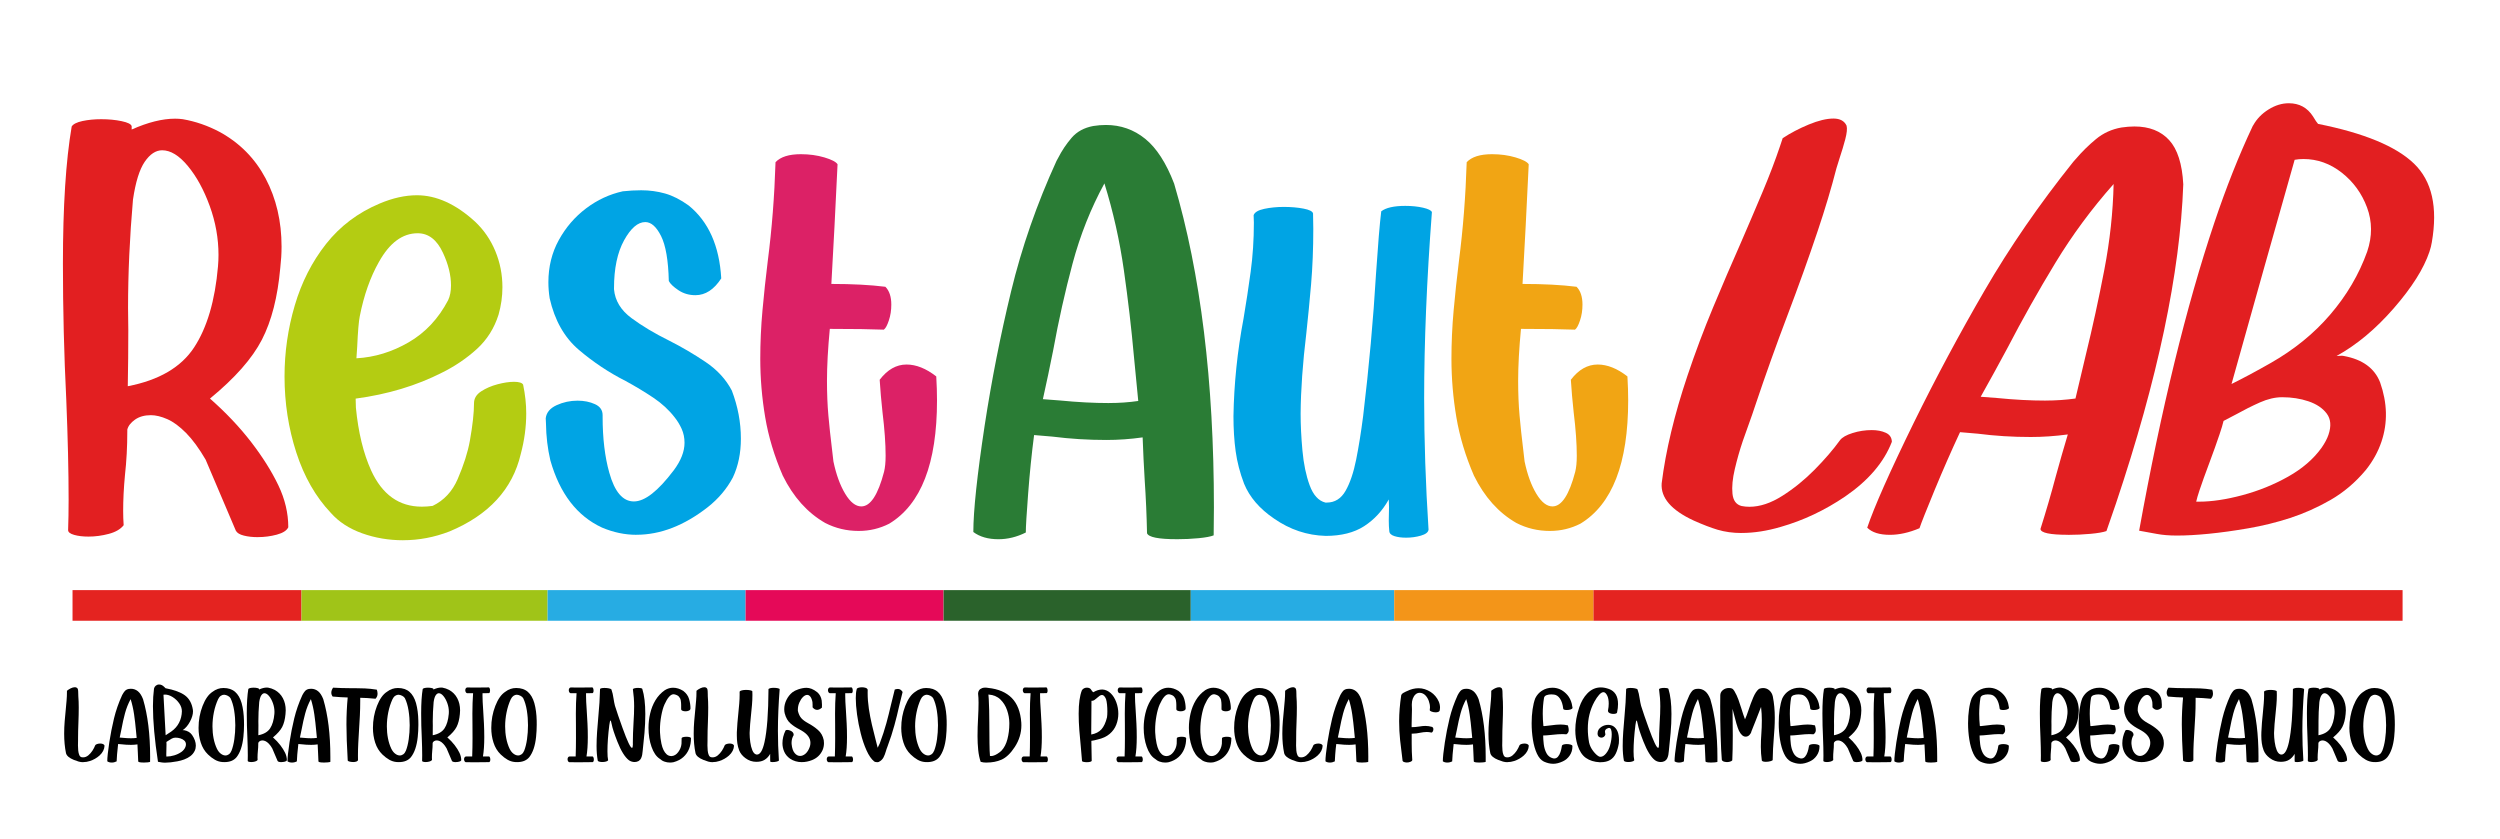 <?xml version="1.0" encoding="UTF-8"?>
<svg xmlns="http://www.w3.org/2000/svg" version="1.1" xmlns:xlink="http://www.w3.org/1999/xlink" viewBox="0 0 900 302">
  <defs>
    <style>
      .cls-1 {
        fill: #00a4e4;
      }

      .cls-2 {
        fill: #e50958;
      }

      .cls-3 {
        fill: #b4cc12;
      }

      .cls-4 {
        fill: #e21f21;
      }

      .cls-5 {
        fill: #2a7c35;
      }

      .cls-6 {
        fill: #dc2166;
      }

      .cls-7 {
        fill: #a0c418;
      }

      .cls-8 {
        filter: url(#drop-shadow-1);
      }

      .cls-9 {
        fill: #f39519;
      }

      .cls-10 {
        fill: #f1a514;
      }

      .cls-11 {
        fill: #e42320;
      }

      .cls-12 {
        fill: #2a622b;
      }

      .cls-13 {
        fill: #27ace3;
      }
    </style>
    <filter id="drop-shadow-1" x="10.19" y="24.67" width="878.64" height="211.2" filterUnits="userSpaceOnUse">
      <feOffset dx="2.75" dy="6.87"/>
      <feGaussianBlur result="blur" stdDeviation="4.12"/>
      <feFlood flood-color="#1d1d1b" flood-opacity=".93"/>
      <feComposite in2="blur" operator="in"/>
      <feComposite in="SourceGraphic"/>
    </filter>
  </defs>
  <!-- Generator: Adobe Illustrator 28.7.1, SVG Export Plug-In . SVG Version: 1.2.0 Build 142)  -->
  <g>
    <g id="Livello_1">
      <g class="cls-8">
        <g>
          <path class="cls-4" d="M90.05,186.5c-1.86,0-3.53-.18-5.02-.56-1.49-.37-2.45-.96-2.88-1.77l-10.88-25.58c-2.36-4.03-4.7-7.23-7.02-9.58-2.33-2.35-4.57-4.02-6.75-4.98s-4.16-1.44-5.95-1.44c-2.29,0-4.2.54-5.72,1.62-1.52,1.09-2.44,2.28-2.75,3.58v.74c0,5.4-.28,10.61-.84,15.63-.44,4.59-.65,8.9-.65,12.93,0,1.74.06,3.44.18,5.11-1.12,1.43-2.9,2.47-5.35,3.12-2.45.65-4.88.98-7.3.98-1.99,0-3.71-.2-5.16-.61s-2.19-.98-2.19-1.72c.12-3.29.18-6.95.18-10.98,0-10.17-.28-22.14-.84-35.91-.81-16.31-1.21-32.65-1.21-49.03,0-20.59,1.05-37.06,3.16-49.4.56-.87,1.86-1.52,3.91-1.96,2.05-.43,4.28-.65,6.7-.65,2.67,0,5.12.23,7.35.7s3.44,1.07,3.63,1.81v1.21c5.83-2.6,11.04-3.91,15.63-3.91.93,0,1.86.06,2.79.19,4.59.8,8.99,2.33,13.21,4.56,7.26,3.97,12.79,9.57,16.61,16.8,3.81,7.23,5.72,15.39,5.72,24.51,0,2.48-.16,5.02-.46,7.63-.93,10.48-3.13,19.1-6.61,25.86-3.48,6.76-9.71,13.83-18.7,21.21,5.77,5.09,10.71,10.31,14.84,15.68s7.38,10.55,9.77,15.54c2.39,4.99,3.58,10.03,3.58,15.12-.56,1.17-1.94,2.06-4.14,2.65-2.2.59-4.48.89-6.84.89ZM43.26,132.17c11.22-2.17,19.18-6.82,23.86-13.95s7.55-16.87,8.61-29.21c.12-1.36.18-2.73.18-4.1,0-5.95-1.05-11.83-3.16-17.63-2.11-5.8-4.73-10.59-7.86-14.37-3.13-3.78-6.22-5.68-9.26-5.68-2.29,0-4.39,1.38-6.28,4.14-1.89,2.76-3.3,7.31-4.23,13.63-1.18,13.52-1.77,26.51-1.77,38.98l.09,8.09c0,6.58-.06,13.27-.19,20.1Z"/>
          <path class="cls-3" d="M142.39,187.62c-5.21,0-10.14-.84-14.79-2.51-4.65-1.67-8.41-4.12-11.26-7.35-5.46-5.77-9.6-13.01-12.42-21.72-2.82-8.71-4.24-17.85-4.24-27.4,0-8.68,1.22-17.2,3.68-25.54,2.45-8.34,6.2-15.72,11.26-22.14,5.06-6.42,11.49-11.27,19.31-14.56,4.71-1.99,9.18-2.98,13.4-2.98,7.01,0,13.99,3.16,20.93,9.49,3.16,2.98,5.6,6.51,7.3,10.61,1.7,4.09,2.56,8.43,2.56,13.02,0,3.29-.46,6.58-1.39,9.86-1.55,4.9-4.14,9.01-7.77,12.33-3.63,3.32-7.8,6.16-12.51,8.51-9.24,4.71-19.63,7.85-31.17,9.39l.09,3.26c.87,8.93,2.7,16.46,5.49,22.61,3.97,8.68,10.04,13.03,18.23,13.03,1.24,0,2.54-.09,3.91-.28,4.09-1.98,7.1-5.21,9.02-9.68,2.17-5.02,3.63-9.61,4.38-13.77.99-5.58,1.49-10.08,1.49-13.49,0-1.74.85-3.16,2.56-4.28,1.71-1.12,3.68-1.97,5.91-2.56,2.24-.59,4.22-.89,5.95-.89s2.89.34,3.26,1.02c.74,3.54,1.12,6.98,1.12,10.33,0,4.84-.65,9.71-1.96,14.61-2.97,12.71-11.54,22.02-25.67,27.91-5.46,2.11-11.01,3.16-16.65,3.16ZM125.55,122.12c6.57-.37,12.85-2.29,18.84-5.77,5.99-3.47,10.72-8.53,14.19-15.16.68-1.43,1.03-3.2,1.03-5.3,0-3.72-.97-7.63-2.88-11.72-2.17-4.71-5.21-7.07-9.12-7.07-5.46,0-10.11,3.44-13.95,10.33-3.1,5.46-5.4,11.97-6.89,19.54-.37,1.8-.68,5.46-.93,10.98l-.28,4.19Z"/>
          <path class="cls-1" d="M226.35,185.66c-4.15,0-8.28-.87-12.37-2.6-8.99-4.15-15.2-12.22-18.6-24.19-.99-4.22-1.52-8.65-1.58-13.31l-.09-1.86c.25-2.05,1.55-3.61,3.91-4.7,2.36-1.08,4.87-1.63,7.54-1.63,2.35,0,4.45.42,6.28,1.26,1.83.83,2.75,2.15,2.75,3.95v.55c0,7.76.8,14.49,2.41,20.19,1.92,6.89,4.87,10.33,8.84,10.33s8.68-3.72,14.33-11.17c2.6-3.47,3.91-6.79,3.91-9.95,0-1.8-.34-3.46-1.02-4.98-.69-1.52-1.52-2.9-2.51-4.14-2.05-2.67-4.62-5.04-7.72-7.12-3.1-2.07-6.42-4.08-9.95-6-6.01-3.04-11.63-6.78-16.84-11.21-5.21-4.44-8.71-10.62-10.51-18.56-.31-1.98-.46-3.91-.46-5.77,0-5.58,1.25-10.65,3.76-15.21,2.51-4.56,5.79-8.36,9.82-11.4,4.03-3.04,8.43-5.09,13.21-6.14,2.3-.25,4.5-.37,6.61-.37,2.98,0,5.84.38,8.6,1.16s5.6,2.22,8.51,4.33c7.13,5.77,11.04,14.51,11.72,26.23-2.6,4.03-5.71,6.05-9.3,6.05-2.3,0-4.34-.6-6.14-1.81-1.8-1.21-2.95-2.31-3.44-3.3-.18-7.44-1.11-12.84-2.79-16.19s-3.57-5.02-5.68-5.02c-2.67,0-5.21,2.19-7.63,6.56-2.41,4.38-3.63,10.13-3.63,17.26v.37c.37,4.1,2.47,7.55,6.28,10.37,3.82,2.82,8.3,5.51,13.44,8.05,4.65,2.35,9.07,4.94,13.26,7.77,4.19,2.82,7.33,6.25,9.44,10.28,2.17,5.71,3.26,11.47,3.26,17.31,0,5.21-.96,9.86-2.88,13.95-2.17,4.09-5.18,7.66-9.03,10.7-8.5,6.64-17.06,9.95-25.68,9.95Z"/>
          <path class="cls-6" d="M306.4,184.27c-4.34,0-8.37-.96-12.09-2.88-6.39-3.66-11.47-9.34-15.26-17.03-3.04-7.01-5.15-14.02-6.33-21.02-1.18-7.01-1.77-14.02-1.77-21.02,0-5.77.26-11.59.79-17.44.53-5.86,1.16-11.8,1.91-17.82,1.49-11.54,2.41-23.38,2.79-35.54,1.8-1.92,4.84-2.88,9.12-2.88,3.04,0,5.86.39,8.47,1.16,2.6.78,4.19,1.6,4.74,2.47l-1.11,22.52-1.12,20.56c7.57,0,14.04.34,19.44,1.02,1.43,1.43,2.14,3.57,2.14,6.42,0,2.05-.29,3.95-.89,5.72-.59,1.77-1.19,2.87-1.81,3.3-4.4-.18-10.89-.28-19.44-.28-.68,7.14-1.02,13.37-1.02,18.7,0,4.53.17,8.7.51,12.51.34,3.82.76,7.71,1.25,11.68l.56,4.83c.99,4.72,2.4,8.59,4.23,11.63,1.83,3.04,3.77,4.56,5.81,4.56,3.29,0,6.01-4.15,8.19-12.47.37-1.49.56-3.41.56-5.77,0-4.34-.37-9.55-1.12-15.63-.44-4.03-.78-7.94-1.02-11.72,2.79-3.66,6.01-5.49,9.67-5.49,3.47,0,7.04,1.43,10.7,4.28.18,3.04.27,5.92.27,8.65,0,22.64-5.73,37.43-17.21,44.37-3.41,1.74-7.07,2.61-10.98,2.61Z"/>
          <path class="cls-5" d="M420.88,187.24c-6.57,0-10.14-.71-10.7-2.14-.13-6.39-.41-12.78-.84-19.16-.31-5.09-.56-10.2-.74-15.35-4.4.62-8.75.93-13.03.93-6.57,0-13.06-.4-19.44-1.21l-6.61-.56c-.87,6.7-1.58,13.72-2.14,21.08-.56,7.35-.84,12.01-.84,14-3.22,1.61-6.51,2.42-9.86,2.42-3.72,0-6.73-.87-9.03-2.6,0-7.57,1.36-20.38,4.09-38.42,2.48-16.19,5.64-32.24,9.49-48.15,3.85-15.91,9.3-31.58,16.37-47.03l.56-1.02c1.36-2.67,2.99-5.1,4.89-7.31,1.89-2.2,4.48-3.61,7.77-4.23,1.55-.25,3.07-.37,4.56-.37,5.33,0,10.05,1.66,14.14,4.98,4.1,3.32,7.57,8.7,10.42,16.14,9.55,32.31,14.32,71.17,14.32,116.57l-.09,10.05c-1.06.43-2.86.77-5.4,1.02-2.54.25-5.18.37-7.91.37ZM396.51,138.22c3.66,0,7.16-.25,10.51-.74l-1.58-16.28c-.87-9.74-2.06-19.97-3.58-30.7-1.52-10.73-3.86-21.18-7.02-31.35-4.9,8.99-8.71,18.59-11.45,28.8-2.73,10.2-5.05,20.61-6.98,31.21-1.18,5.95-2.42,11.84-3.72,17.67l6.14.47c6.33.62,12.22.93,17.68.93Z"/>
          <path class="cls-1" d="M503.36,186.69c-1.55,0-2.92-.18-4.1-.55-1.17-.37-1.8-.96-1.86-1.77-.13-1.17-.19-2.48-.19-3.91l.09-4.74-.09-2.79c-2.29,4.09-5.26,7.3-8.88,9.63s-8.23,3.49-13.82,3.49c-6.7-.18-12.9-2.26-18.6-6.23-5.21-3.54-8.81-7.72-10.79-12.56-1.49-3.91-2.5-7.8-3.03-11.68-.53-3.87-.79-8.08-.79-12.61.19-11.66,1.4-23.38,3.63-35.16.93-5.52,1.79-11.12,2.56-16.8.77-5.67,1.16-11.58,1.16-17.72l-.09-2.69c.37-1.06,1.64-1.81,3.81-2.28,2.17-.46,4.53-.7,7.07-.7s4.96.2,7.07.61c2.11.4,3.25.98,3.44,1.72l.09,5.58c0,7.13-.27,13.77-.79,19.91-.53,6.14-1.1,12.04-1.72,17.68-1.3,10.73-1.99,20.38-2.05,28.94,0,4.03.21,8.45.65,13.25.44,4.81,1.3,8.98,2.6,12.52s3.2,5.62,5.68,6.23h.46c2.91,0,5.18-1.41,6.79-4.23,1.61-2.82,2.88-6.57,3.82-11.26.93-4.68,1.77-9.91,2.51-15.67,2.11-17.62,3.66-34.77,4.65-51.45.68-10.17,1.3-17.59,1.86-22.24,1.68-1.3,4.56-1.96,8.66-1.96,2.35,0,4.48.22,6.37.65,1.89.44,2.96.96,3.21,1.58-1.86,24.5-2.79,46.86-2.79,67.08,0,15.13.53,30.88,1.58,47.26-.12.93-1.04,1.65-2.75,2.14-1.7.5-3.52.74-5.44.74Z"/>
          <path class="cls-10" d="M555.22,184.27c-4.34,0-8.37-.96-12.09-2.88-6.39-3.66-11.47-9.34-15.26-17.03-3.04-7.01-5.15-14.02-6.33-21.02-1.18-7.01-1.77-14.02-1.77-21.02,0-5.77.26-11.59.79-17.44.53-5.86,1.16-11.8,1.91-17.82,1.49-11.54,2.41-23.38,2.79-35.54,1.8-1.92,4.84-2.88,9.12-2.88,3.04,0,5.86.39,8.47,1.16,2.6.78,4.19,1.6,4.74,2.47l-1.11,22.52-1.12,20.56c7.57,0,14.04.34,19.44,1.02,1.43,1.43,2.14,3.57,2.14,6.42,0,2.05-.29,3.95-.89,5.72-.59,1.77-1.19,2.87-1.81,3.3-4.4-.18-10.89-.28-19.44-.28-.68,7.14-1.02,13.37-1.02,18.7,0,4.53.17,8.7.51,12.51.34,3.82.76,7.71,1.25,11.68l.56,4.83c.99,4.72,2.4,8.59,4.23,11.63,1.83,3.04,3.77,4.56,5.81,4.56,3.29,0,6.01-4.15,8.19-12.47.37-1.49.56-3.41.56-5.77,0-4.34-.37-9.55-1.12-15.63-.44-4.03-.78-7.94-1.02-11.72,2.79-3.66,6.01-5.49,9.67-5.49,3.47,0,7.04,1.43,10.7,4.28.18,3.04.27,5.92.27,8.65,0,22.64-5.73,37.43-17.21,44.37-3.41,1.74-7.07,2.61-10.98,2.61Z"/>
        </g>
        <g>
          <path class="cls-4" d="M624.15,185.01c-3.04,0-5.91-.39-8.62-1.19-2.42-.73-5.28-1.83-8.57-3.3-8.05-3.73-11.89-8.19-11.51-13.39,1.46-11.73,4.56-24.67,9.3-38.79,2.79-8.32,5.86-16.49,9.21-24.53,3.35-8.04,6.69-15.82,10.02-23.34,2.76-6.36,5.36-12.46,7.82-18.3,2.45-5.84,4.55-11.33,6.27-16.46l.95-2.84c2.78-1.83,5.91-3.47,9.37-4.91,3.46-1.43,6.43-2.15,8.91-2.15,2.35,0,3.93.86,4.72,2.57.27,1.04.11,2.68-.48,4.91-.59,2.23-1.25,4.41-1.97,6.56-.53,1.59-.93,2.87-1.2,3.85-1.84,7.15-4.08,14.64-6.71,22.47-3.28,9.78-6.94,19.98-10.96,30.58-4.02,10.61-7.8,21.17-11.33,31.68l-1.33,3.94-3.39,9.54c-1.09,3.24-2.05,6.59-2.86,10.04-.82,3.46-1.1,6.42-.85,8.9s1.35,3.96,3.3,4.45c.93.18,1.87.27,2.79.27,3.78,0,7.75-1.32,11.88-3.95,4.14-2.62,8.02-5.78,11.64-9.44,3.62-3.67,6.64-7.18,9.08-10.55.78-1.04,2.3-1.91,4.55-2.61,2.25-.71,4.56-1.06,6.91-1.06,1.92,0,3.6.32,5.02.96,1.43.64,2.17,1.73,2.21,3.26-2.86,7.4-8.47,13.97-16.85,19.71-7.31,4.95-15.01,8.59-23.11,10.91-4.96,1.47-9.7,2.2-14.23,2.2Z"/>
          <path class="cls-4" d="M741.81,185.66c-6.57,0-9.91-.7-9.99-2.11,1.99-6.29,3.83-12.59,5.5-18.89,1.37-5.01,2.82-10.05,4.34-15.13-4.61.62-9.05.92-13.33.92-6.57,0-12.92-.4-19.05-1.19l-6.42-.55c-3.08,6.6-6.12,13.53-9.12,20.77-2.99,7.25-4.82,11.85-5.47,13.81-3.76,1.59-7.31,2.38-10.66,2.38-3.72,0-6.44-.86-8.16-2.57,2.5-7.46,8.1-20.09,16.81-37.88,7.84-15.95,16.31-31.77,25.42-47.46,9.1-15.68,19.75-31.13,31.93-46.35l.89-1.01c2.24-2.62,4.68-5.03,7.3-7.19,2.62-2.17,5.68-3.57,9.17-4.18,1.64-.24,3.2-.37,4.68-.37,5.33,0,9.5,1.64,12.5,4.91,3,3.27,4.69,8.58,5.08,15.92-1.14,31.85-9.22,70.15-24.24,114.91l-3.42,9.91c-1.2.43-3.11.76-5.73,1-2.63.25-5.3.37-8.03.37ZM733.66,137.33c3.66,0,7.24-.25,10.76-.73l3.8-16.05c2.35-9.6,4.55-19.68,6.58-30.26,2.03-10.57,3.14-20.88,3.35-30.91-7.87,8.87-14.86,18.33-20.97,28.39-6.11,10.05-11.88,20.31-17.31,30.76-3.15,5.87-6.34,11.68-9.57,17.43l5.99.46c6.12.61,11.91.92,17.37.92Z"/>
          <path class="cls-4" d="M780.98,185.93c-2.79,0-5.24-.2-7.33-.6s-4.2-.78-6.31-1.15c7.93-43.77,16.95-80.73,27.07-110.87,4.25-12.66,8.85-24.27,13.84-34.85l.19-.28c1.25-2.25,3.07-4.14,5.47-5.63,2.39-1.5,4.83-2.25,7.31-2.25,3.78,0,6.69,1.59,8.73,4.77.79,1.34,1.39,2.23,1.8,2.66,16.57,3.31,28.08,8.07,34.55,14.31,6.46,6.24,8.6,15.68,6.4,28.34-.16,1.04-.45,2.17-.86,3.4-2.03,6.05-6.3,12.82-12.82,20.31-6.52,7.49-13.39,13.22-20.61,17.19l1.99-.09.62.09c6.72,1.23,11.09,4.4,13.08,9.54,2.6,7.4,2.77,14.49.49,21.28-1.23,3.67-3.13,7.09-5.68,10.27-3.73,4.46-7.97,8.05-12.73,10.78-4.76,2.72-9.59,4.87-14.5,6.46-4.91,1.59-9.93,2.83-15.06,3.71-5.14.89-9.87,1.54-14.2,1.97s-8.14.64-11.43.64ZM788.89,173.73c4.59,0,9.8-.78,15.63-2.34,5.82-1.56,11.29-3.77,16.42-6.65,5.12-2.87,9.13-6.33,12.04-10.36,1.19-1.71,2.04-3.3,2.53-4.77,1.05-3.12.83-5.65-.65-7.61-1.48-1.96-3.67-3.42-6.57-4.4-2.9-.98-6.05-1.47-9.46-1.47-2.55,0-5.22.63-8.03,1.88-2.81,1.25-5.7,2.7-8.67,4.35l-4.4,2.3c-.28,1.22-.76,2.81-1.42,4.76-1.02,3.06-2.27,6.53-3.72,10.41-1.46,3.88-2.63,7.14-3.51,9.77-.59,1.77-.99,3.15-1.2,4.12h1.02ZM800.6,131.37c4.54-2.26,9.27-4.8,14.19-7.61,8.36-4.77,15.43-10.52,21.23-17.25,6-6.97,10.48-14.58,13.43-22.83,1.85-5.51,1.82-10.79-.07-15.87-1.89-5.08-4.93-9.24-9.1-12.52-4.18-3.27-8.77-4.91-13.8-4.91-1.06,0-2.11.09-3.16.28-7.09,25-14.67,51.9-22.72,80.7Z"/>
        </g>
        <rect class="cls-11" x="570.84" y="205.57" width="291.34" height="11.03"/>
        <rect class="cls-11" x="23.36" y="205.57" width="82.43" height="11.03"/>
        <rect class="cls-7" x="105.79" y="205.57" width="88.6" height="11.03"/>
        <rect class="cls-13" x="194.39" y="205.57" width="71.27" height="11.03"/>
        <rect class="cls-2" x="265.66" y="205.57" width="71.27" height="11.03"/>
        <rect class="cls-12" x="336.94" y="205.57" width="88.99" height="11.03"/>
        <rect class="cls-13" x="425.93" y="205.57" width="73.24" height="11.03"/>
        <rect class="cls-9" x="499.17" y="205.57" width="71.67" height="11.03"/>
      </g>
      <g>
        <path d="M29.94,274.39c-.54,0-1.08-.07-1.61-.22-.48-.13-1.05-.33-1.72-.6-1.66-.67-2.61-1.48-2.85-2.42-.44-2.12-.66-4.46-.66-7.01,0-1.51.06-2.98.18-4.44s.24-2.86.39-4.22c.11-1.15.21-2.25.3-3.31s.13-2.05.13-2.97v-.52c.39-.33.85-.63,1.38-.89s1.02-.39,1.46-.39c.42,0,.75.16.99.46.11.19.18.48.21.89.03.4.04.8.04,1.18,0,.29,0,.52.02.7.1,1.29.15,2.65.15,4.06,0,1.77-.04,3.61-.12,5.53s-.13,3.83-.13,5.73v.71l-.03,1.72c0,.59.03,1.19.09,1.81.06.63.19,1.16.38,1.61.19.45.48.72.85.8.18.03.35.05.51.05.67,0,1.3-.24,1.88-.71.58-.48,1.08-1.05,1.51-1.71.42-.66.75-1.3.98-1.9.08-.19.3-.35.66-.47.36-.13.75-.19,1.17-.19.34,0,.66.06.95.17.29.12.49.31.59.59-.07,1.34-.67,2.52-1.82,3.56-1,.89-2.16,1.55-3.46,1.97-.8.27-1.6.4-2.4.4Z"/>
        <path d="M51.67,274.51c-1.17,0-1.81-.13-1.91-.38-.02-1.14-.07-2.28-.15-3.41-.05-.91-.1-1.82-.13-2.74-.78.11-1.56.17-2.32.17-1.17,0-2.33-.07-3.46-.21l-1.18-.1c-.15,1.19-.28,2.44-.38,3.75-.1,1.31-.15,2.15-.15,2.5-.58.29-1.16.43-1.76.43-.66,0-1.2-.15-1.61-.46,0-1.34.24-3.63.73-6.84.44-2.88,1.01-5.74,1.69-8.58.68-2.83,1.66-5.63,2.92-8.38l.1-.18c.24-.47.53-.9.87-1.3.34-.39.8-.64,1.38-.76.28-.04.55-.07.81-.07.95,0,1.79.3,2.52.89s1.35,1.55,1.86,2.87c1.7,5.76,2.55,12.68,2.55,20.77l-.02,1.79c-.19.08-.51.14-.96.18-.45.05-.92.07-1.41.07ZM47.33,265.77c.65,0,1.28-.05,1.87-.13l-.28-2.9c-.15-1.73-.37-3.56-.64-5.47-.27-1.91-.69-3.77-1.25-5.59-.87,1.61-1.55,3.31-2.04,5.13s-.9,3.67-1.24,5.56c-.21,1.06-.43,2.11-.66,3.15l1.09.09c1.13.11,2.18.17,3.15.17Z"/>
        <path d="M59.4,274.56c-.5,0-.94-.04-1.34-.11s-.8-.14-1.19-.21c-1.21-7.91-1.81-14.59-1.81-20.04,0-2.29.13-4.38.38-6.3l.02-.05c.09-.41.3-.75.64-1.02.34-.27.72-.41,1.17-.41.67,0,1.29.29,1.84.86.22.24.38.4.48.48,3.15.6,5.49,1.46,7.01,2.59s2.47,2.84,2.83,5.12c.03.19.05.39.05.61,0,1.1-.36,2.32-1.07,3.67s-1.59,2.39-2.64,3.11h.35s.12,0,.12,0c1.27.22,2.24.8,2.9,1.72.91,1.34,1.36,2.62,1.36,3.85,0,.66-.13,1.28-.4,1.86-.4.81-.94,1.46-1.62,1.95-.68.49-1.42.89-2.19,1.17-.78.29-1.6.51-2.46.67s-1.66.28-2.41.36c-.75.08-1.41.12-2,.12ZM59.63,264.69c.67-.41,1.36-.87,2.07-1.37,1.21-.86,2.12-1.9,2.75-3.12.65-1.26.99-2.64,1.03-4.13,0-.99-.32-1.95-.96-2.87-.64-.91-1.43-1.67-2.37-2.26s-1.86-.89-2.75-.89c-.19,0-.37.02-.55.05.23,4.52.49,9.38.78,14.58ZM60.08,272.35c.82,0,1.7-.14,2.64-.42.94-.28,1.79-.68,2.53-1.2.74-.52,1.25-1.14,1.52-1.87.11-.31.17-.6.17-.86,0-.56-.19-1.02-.57-1.38s-.86-.62-1.43-.8c-.57-.18-1.16-.27-1.77-.27-.45,0-.89.11-1.32.34-.43.23-.85.49-1.29.79l-.65.42c.02.22.03.51.03.86,0,.55-.01,1.18-.04,1.88-.03.7-.04,1.29-.04,1.77,0,.32.01.57.03.74h.18Z"/>
        <path d="M80.81,274.36c-.27,0-.55-.01-.81-.03-.94-.08-1.83-.36-2.66-.84-.84-.48-1.65-1.1-2.45-1.87-1.21-1.17-2.07-2.59-2.61-4.28-.54-1.68-.8-3.44-.8-5.28,0-2.8.48-5.44,1.45-7.93.97-2.49,2.17-4.18,3.6-5.09,1.17-.9,2.48-1.36,3.93-1.36,1.75,0,3.14.48,4.19,1.4s1.82,2.26,2.33,4.02c.52,1.89.8,4.02.85,6.37.01.47.02.96.02,1.46,0,1.44-.08,2.9-.23,4.36-.34,3.23-1.16,5.66-2.47,7.31-.98,1.17-2.42,1.76-4.33,1.76ZM81.15,271.97c.45,0,.87-.15,1.26-.43.39-.29.7-.72.94-1.31.44-1.13.78-2.5,1.01-4.11s.35-3.29.35-5.04-.14-3.61-.42-5.34-.72-3.18-1.3-4.38c-.19-.33-.51-.62-.96-.86-.45-.24-.9-.37-1.34-.4-.41,0-.8.13-1.19.39-.39.26-.71.67-.98,1.22-.67,1.46-1.18,3.03-1.52,4.72s-.51,3.38-.51,5.07c0,1.48.13,2.91.4,4.29s.67,2.64,1.21,3.76c.4.8.87,1.4,1.42,1.8.55.41,1.1.62,1.65.62Z"/>
        <path d="M101.34,274.37c-.33,0-.63-.03-.89-.1s-.44-.17-.51-.31l-1.94-4.56c-.42-.72-.84-1.29-1.25-1.7-.41-.42-.82-.72-1.2-.89-.39-.17-.74-.26-1.06-.26-.41,0-.75.1-1.02.29-.27.19-.44.41-.49.64v.13c0,.96-.05,1.89-.15,2.78-.08.82-.12,1.59-.12,2.31,0,.31.01.61.03.91-.2.26-.52.44-.95.55-.44.12-.87.18-1.3.18-.35,0-.66-.03-.92-.11-.26-.07-.39-.17-.39-.3.02-.59.03-1.24.03-1.96,0-1.81-.05-3.94-.15-6.4-.14-2.91-.22-5.82-.22-8.74,0-3.67.19-6.6.56-8.8.1-.15.33-.27.7-.35s.76-.12,1.19-.12c.48,0,.91.04,1.31.13.4.08.61.19.65.32v.21c1.04-.46,1.97-.7,2.78-.7.17,0,.33.01.5.03.82.15,1.6.42,2.35.81,1.29.71,2.28,1.7,2.96,2.99.68,1.29,1.02,2.74,1.02,4.37,0,.44-.02.89-.08,1.36-.17,1.87-.56,3.4-1.18,4.61-.62,1.2-1.73,2.46-3.33,3.78,1.03.9,1.91,1.84,2.64,2.79.73.96,1.31,1.88,1.74,2.77.42.89.63,1.79.63,2.69-.1.21-.35.37-.73.47-.4.1-.8.16-1.22.16ZM93,264.69c2-.39,3.42-1.22,4.25-2.49.83-1.27,1.34-3.01,1.53-5.2.02-.24.03-.49.03-.73,0-1.06-.19-2.11-.56-3.14-.37-1.03-.84-1.89-1.4-2.56-.56-.67-1.11-1.01-1.65-1.01-.41,0-.78.25-1.12.74-.34.49-.59,1.3-.76,2.43-.21,2.41-.31,4.73-.31,6.95l.02,1.44c0,1.17-.01,2.36-.03,3.58Z"/>
        <path d="M116.54,274.51c-1.17,0-1.8-.13-1.9-.38-.02-1.14-.07-2.28-.15-3.41-.05-.91-.1-1.82-.13-2.74-.78.11-1.56.17-2.32.17-1.17,0-2.33-.07-3.46-.21l-1.18-.1c-.15,1.19-.28,2.44-.38,3.75-.1,1.31-.15,2.15-.15,2.5-.57.29-1.16.43-1.76.43-.66,0-1.2-.15-1.61-.46,0-1.34.24-3.63.73-6.84.44-2.88,1-5.74,1.69-8.58.68-2.83,1.66-5.63,2.92-8.38l.1-.18c.24-.47.53-.9.87-1.3.34-.39.8-.64,1.38-.76.27-.04.54-.07.81-.07.95,0,1.79.3,2.52.89s1.35,1.55,1.86,2.87c1.7,5.76,2.55,12.68,2.55,20.77v1.79c-.2.08-.52.14-.98.18-.45.05-.92.07-1.41.07ZM112.2,265.77c.65,0,1.28-.05,1.88-.13l-.28-2.9c-.15-1.73-.36-3.56-.63-5.47-.27-1.91-.69-3.77-1.25-5.59-.87,1.61-1.55,3.31-2.04,5.13-.49,1.82-.9,3.67-1.25,5.56-.21,1.06-.43,2.11-.66,3.15l1.09.09c1.13.11,2.18.17,3.15.17Z"/>
        <path d="M127.12,274.33c-.46,0-.89-.05-1.29-.16-.4-.1-.62-.24-.65-.4-.31-5.32-.46-9.64-.46-12.96s.15-6.47.45-9.72c-1.55-.03-3.35-.14-5.42-.33-.32-.44-.48-.9-.48-1.37,0-.36.07-.71.2-1.03s.28-.59.46-.8c2.09.12,4.02.18,5.8.18h1.7c1.31,0,2.62.03,3.94.09,1.32.06,2.75.2,4.28.45.18.49.27.98.27,1.46,0,.7-.25,1.3-.74,1.81-2.08-.21-3.91-.33-5.5-.35v1.06c0,1.82-.04,3.61-.13,5.37s-.19,3.48-.3,5.18c-.1,1.58-.19,3.13-.27,4.65s-.12,3.03-.12,4.51l.02,1.62c-.06.28-.26.47-.6.58-.34.11-.73.17-1.16.17Z"/>
        <path d="M143.59,274.36c-.27,0-.55-.01-.81-.03-.94-.08-1.82-.36-2.66-.84-.84-.48-1.65-1.1-2.45-1.87-1.2-1.17-2.07-2.59-2.61-4.28s-.8-3.44-.8-5.28c0-2.8.48-5.44,1.45-7.93.97-2.49,2.16-4.18,3.6-5.09,1.17-.9,2.48-1.36,3.93-1.36,1.75,0,3.14.48,4.19,1.4,1.05.92,1.82,2.26,2.33,4.02.52,1.89.8,4.02.84,6.37.01.47.02.96.02,1.46,0,1.44-.08,2.9-.23,4.36-.34,3.23-1.16,5.66-2.47,7.31-.98,1.17-2.42,1.76-4.32,1.76ZM143.93,271.97c.45,0,.87-.15,1.26-.43.39-.29.7-.72.94-1.31.45-1.13.78-2.5,1.01-4.11s.35-3.29.35-5.04-.14-3.61-.42-5.34c-.28-1.72-.72-3.18-1.3-4.38-.18-.33-.51-.62-.96-.86-.45-.24-.9-.37-1.34-.4-.41,0-.8.13-1.19.39s-.72.67-.98,1.22c-.67,1.46-1.18,3.03-1.52,4.72-.34,1.69-.51,3.38-.51,5.07,0,1.48.13,2.91.4,4.29s.67,2.64,1.21,3.76c.4.8.87,1.4,1.42,1.8.54.41,1.09.62,1.65.62Z"/>
        <path d="M164.11,274.37c-.33,0-.63-.03-.89-.1s-.44-.17-.51-.31l-1.94-4.56c-.42-.72-.83-1.29-1.25-1.7-.41-.42-.81-.72-1.2-.89-.38-.17-.74-.26-1.06-.26-.41,0-.75.1-1.02.29-.27.19-.44.41-.49.64v.13c0,.96-.05,1.89-.15,2.78-.08.82-.11,1.59-.11,2.31,0,.31,0,.61.03.91-.2.26-.52.44-.95.55-.44.12-.87.18-1.3.18-.36,0-.66-.03-.92-.11-.26-.07-.39-.17-.39-.3.02-.59.03-1.24.03-1.96,0-1.81-.05-3.94-.15-6.4-.15-2.91-.22-5.82-.22-8.74,0-3.67.19-6.6.56-8.8.1-.15.33-.27.7-.35s.76-.12,1.19-.12c.48,0,.91.04,1.31.13.4.08.61.19.64.32v.21c1.04-.46,1.97-.7,2.78-.7.17,0,.33.01.5.03.82.15,1.61.42,2.35.81,1.29.71,2.28,1.7,2.96,2.99.68,1.29,1.02,2.74,1.02,4.37,0,.44-.02.89-.08,1.36-.17,1.87-.56,3.4-1.18,4.61-.62,1.2-1.73,2.46-3.33,3.78,1.03.9,1.91,1.84,2.64,2.79s1.32,1.88,1.74,2.77c.42.89.63,1.79.63,2.69-.1.21-.35.37-.73.47-.39.1-.8.16-1.22.16ZM155.78,264.69c2-.39,3.41-1.22,4.25-2.49.83-1.27,1.34-3.01,1.53-5.2.02-.24.03-.49.03-.73,0-1.06-.18-2.11-.56-3.14-.37-1.03-.84-1.89-1.4-2.56-.56-.67-1.11-1.01-1.65-1.01-.41,0-.78.25-1.12.74s-.59,1.3-.75,2.43c-.21,2.41-.32,4.73-.32,6.95l.02,1.44c0,1.17-.01,2.36-.03,3.58Z"/>
        <path d="M171.16,274.42c-1.25,0-2.41-.01-3.5-.03-.2-.07-.35-.2-.45-.41s-.15-.42-.15-.65c0-.25.06-.46.17-.66.11-.19.28-.3.52-.34.51,0,1.25.01,2.24.01.08-2.24.12-4.43.12-6.56,0-1.6,0-3.16-.02-4.69-.02-1.45-.03-2.86-.03-4.23,0-2.59.09-5.03.25-7.31-.95,0-1.69,0-2.21-.01-.2-.07-.35-.2-.45-.41s-.15-.42-.15-.65.06-.46.17-.65c.11-.19.28-.31.52-.34,1.01.02,2.09.03,3.23.03,1.57,0,3.1-.02,4.59-.05.13.06.23.2.31.43.07.22.1.46.1.72,0,.49-.11.79-.35.91l-2.42.03.07.02c-.01.23-.02.49-.02.78,0,1.35.09,3.15.25,5.4.1,1.48.19,3.05.27,4.7.08,1.65.12,3.3.12,4.93,0,2.77-.16,5.09-.48,6.95.89,0,1.62,0,2.19-.02.13.02.25.15.33.38.09.23.13.48.13.74,0,.49-.13.8-.4.93-1.57.03-3.22.05-4.95.05Z"/>
        <path d="M186.18,274.36c-.27,0-.54-.01-.81-.03-.94-.08-1.83-.36-2.66-.84-.83-.48-1.65-1.1-2.44-1.87-1.21-1.17-2.07-2.59-2.61-4.28-.54-1.68-.8-3.44-.8-5.28,0-2.8.48-5.44,1.45-7.93.97-2.49,2.17-4.18,3.6-5.09,1.17-.9,2.48-1.36,3.93-1.36,1.75,0,3.14.48,4.19,1.4,1.04.92,1.82,2.26,2.33,4.02.52,1.89.8,4.02.85,6.37,0,.47.01.96.01,1.46,0,1.44-.08,2.9-.23,4.36-.34,3.23-1.16,5.66-2.47,7.31-.98,1.17-2.42,1.76-4.33,1.76ZM186.51,271.97c.45,0,.88-.15,1.26-.43.39-.29.71-.72.95-1.31.44-1.13.78-2.5,1.01-4.11s.35-3.29.35-5.04-.14-3.61-.42-5.34c-.28-1.72-.72-3.18-1.3-4.38-.19-.33-.51-.62-.96-.86s-.9-.37-1.34-.4c-.41,0-.8.13-1.19.39-.38.26-.71.67-.98,1.22-.68,1.46-1.18,3.03-1.52,4.72-.35,1.69-.52,3.38-.52,5.07,0,1.48.13,2.91.4,4.29s.67,2.64,1.21,3.76c.4.8.87,1.4,1.42,1.8.55.41,1.1.62,1.65.62Z"/>
        <path d="M208.41,274.42c-1.25,0-2.41-.01-3.49-.03-.2-.07-.35-.2-.45-.41s-.15-.42-.15-.65c0-.25.05-.46.17-.66.11-.19.28-.3.51-.34.51,0,1.25.01,2.24.01.08-2.24.11-4.43.11-6.56,0-1.6,0-3.16-.01-4.69-.02-1.45-.03-2.86-.03-4.23,0-2.59.08-5.03.25-7.31-.95,0-1.69,0-2.2-.01-.2-.07-.35-.2-.45-.41s-.15-.42-.15-.65.05-.46.17-.65c.11-.19.28-.31.51-.34,1.02.02,2.09.03,3.23.03,1.57,0,3.1-.02,4.59-.05.13.06.24.2.31.43.07.22.11.46.11.72,0,.49-.12.79-.35.91l-2.42.03.07.02c0,.23-.01.49-.01.78,0,1.35.08,3.15.25,5.4.1,1.48.19,3.05.27,4.7.09,1.65.12,3.3.12,4.93,0,2.77-.16,5.09-.48,6.95.89,0,1.62,0,2.19-.02.13.02.24.15.33.38s.13.48.13.74c0,.49-.13.8-.4.93-1.57.03-3.22.05-4.96.05Z"/>
        <path d="M228.47,274.33c-.74,0-1.42-.21-2.04-.63-1.46-1.11-2.85-3.35-4.18-6.73-1.09-2.78-1.77-4.84-2.02-6.17-.09-.39-.17-.72-.24-1-.08-.28-.15-.42-.23-.42-.12,0-.25.53-.4,1.59-.45,3.55-.68,6.71-.68,9.51,0,1.4.08,2.47.25,3.22-.12.21-.39.36-.8.47-.42.11-.85.16-1.3.16-.41,0-.77-.04-1.08-.13-.32-.08-.5-.2-.56-.36-.28-1.57-.43-3.33-.43-5.28,0-1.61.07-3.3.19-5.07.12-1.78.27-3.58.44-5.4.35-3.54.55-6.86.62-9.96v-.02c0-.15.16-.27.48-.34.32-.08.7-.11,1.15-.11.54,0,1.07.05,1.57.15.51.1.81.24.91.42.33.9.58,2,.76,3.28.13.9.3,1.76.5,2.55.66,2.12,1.57,4.78,2.73,7.99,1.72,4.78,2.86,7.18,3.4,7.18.21,0,.32-.41.33-1.23l-.02-.5c0-2.15.09-4.74.27-7.74.13-1.88.2-3.72.2-5.52,0-1.94-.15-3.99-.45-6.13.04-.14.26-.26.63-.34.37-.09.79-.13,1.23-.13.82,0,1.33.11,1.52.33.73,2.37,1.09,5.39,1.09,9.09,0,2.25-.1,4.52-.3,6.81s-.42,4.44-.65,6.46c-.09.83-.15,1.31-.18,1.43-.09.43-.22.84-.4,1.23-.18.39-.47.72-.89.98-.45.24-.93.36-1.43.36Z"/>
        <path d="M241.16,274.52c-.65,0-1.3-.11-1.93-.33-.63-.21-1.21-.56-1.73-1.03-1.24-.8-2.22-2.23-2.95-4.29-.73-2.06-1.09-4.35-1.09-6.86,0-1.72.2-3.45.6-5.17s1.03-3.31,1.9-4.76c.87-1.44,1.99-2.65,3.37-3.61.96-.6,1.95-.89,2.97-.89,1.23,0,2.45.38,3.66,1.13,1.07.82,1.78,1.8,2.11,2.96s.5,2.27.5,3.34c0,.38-.2.65-.62.83-.36.16-.75.23-1.17.23s-.77-.07-1.09-.2-.48-.34-.48-.61v-1.48c0-.56-.05-1.1-.14-1.63-.09-.53-.32-.98-.68-1.38s-.91-.66-1.67-.82l-.25-.02c-1.07,0-2.16,1.24-3.27,3.71-.47,1.07-.86,2.45-1.16,4.13-.31,1.68-.46,3.34-.46,4.99,0,.31,0,.61.02.91.07,1.4.23,2.73.5,3.98.38,1.81,1.01,3.11,1.87,3.88.48.45,1.08.66,1.81.66.92-.07,1.71-.54,2.38-1.44s1.07-1.88,1.18-2.97c.03-.47.05-1.17.05-2.09.07-.14.27-.26.62-.34.35-.08.72-.12,1.12-.12s.76.04,1.08.12c.32.09.5.21.54.39,0,1.4-.22,2.68-.68,3.83-.45,1.15-1.15,2.15-2.07,2.98-.93.84-2.1,1.45-3.53,1.84-.43.09-.86.13-1.29.13Z"/>
        <path d="M256.57,274.39c-.54,0-1.07-.07-1.61-.22-.48-.13-1.05-.33-1.72-.6-1.66-.67-2.61-1.48-2.85-2.42-.45-2.12-.66-4.46-.66-7.01,0-1.51.06-2.98.18-4.44.11-1.45.24-2.86.39-4.22.11-1.15.21-2.25.3-3.31.09-1.06.13-2.05.13-2.97v-.52c.38-.33.84-.63,1.37-.89s1.02-.39,1.46-.39.75.16.99.46c.11.19.18.48.21.89s.04.8.04,1.18c0,.29,0,.52.01.7.1,1.29.15,2.65.15,4.06,0,1.77-.04,3.61-.12,5.53-.09,1.92-.13,3.83-.13,5.73v.71l-.03,1.72c0,.59.03,1.19.09,1.81.06.63.18,1.16.38,1.61.19.45.48.72.85.8.18.03.35.05.52.05.67,0,1.3-.24,1.88-.71.58-.48,1.08-1.05,1.51-1.71.42-.66.75-1.3.98-1.9.08-.19.29-.35.65-.47s.75-.19,1.17-.19c.34,0,.66.06.95.17.29.12.49.31.59.59-.07,1.34-.67,2.52-1.82,3.56-1,.89-2.16,1.55-3.46,1.97-.8.27-1.6.4-2.41.4Z"/>
        <path d="M278.22,274.36c-.54,0-.85-.07-.93-.2-.02-.23-.03-.49-.03-.78v-1.26c.01-.25,0-.5,0-.73-.51.91-1.16,1.61-1.95,2.11-.79.51-1.8.76-3.04.76-1.43,0-2.76-.45-3.96-1.36-1.05-.79-1.79-1.71-2.21-2.77-.32-.86-.54-1.72-.66-2.57-.12-.85-.18-1.78-.18-2.78v-1.13c.11-2.3.29-4.59.54-6.86.12-1.22.23-2.4.33-3.53.09-1.14.14-2.21.14-3.22,0-.34,0-.68-.01-1.01.09-.23.36-.4.83-.5.46-.11.97-.16,1.51-.16s1.06.05,1.5.14c.45.09.69.22.74.37.02.43.03.87.03,1.33,0,1.17-.05,2.38-.16,3.61-.11,1.24-.23,2.48-.36,3.73-.24,2.13-.4,4.2-.48,6.2v.4c0,.87.08,1.87.22,2.99.15,1.12.4,2.11.75,2.96.35.85.81,1.36,1.4,1.52.1.02.19.03.28.03,1.14,0,2.04-1.49,2.7-4.47.91-4.08,1.39-10.45,1.44-19.13.36-.29,1-.43,1.92-.43.51,0,.97.05,1.39.14.42.09.66.2.71.34-.42,5.45-.63,10.46-.63,15.03,0,3.45.12,6.99.36,10.64-.08.18-.35.32-.83.42-.47.11-.93.16-1.37.16Z"/>
        <path d="M288.68,274.37c-1.6,0-3.03-.42-4.28-1.26-.95-.68-1.64-1.51-2.07-2.48s-.65-1.99-.65-3.07c0-1.52.37-3.06,1.11-4.59.12-.13.33-.2.61-.2.3,0,.63.07.99.2s.68.33.94.58c.26.25.39.57.39.94v.15c-.51.85-.76,1.78-.76,2.8l.02.43c.14,1.46.51,2.54,1.09,3.23.58.7,1.24,1.04,1.97,1.04.68,0,1.34-.28,1.97-.84s1.14-1.38,1.51-2.45c.16-.45.23-.93.23-1.43,0-1.71-1.06-3.18-3.18-4.41l-.88-.5c-1.08-.53-2.11-1.21-3.08-2.04-.98-.83-1.68-2.04-2.11-3.63-.12-.5-.18-1.01-.18-1.53,0-1.15.27-2.26.8-3.35s1.25-2,2.15-2.73c.57-.43,1.27-.79,2.09-1.06,1.1-.37,2.09-.56,2.96-.56.59,0,1.2.12,1.83.36s1.33.65,2.08,1.24c.86.76,1.39,1.76,1.58,2.98.07.55.1,1.07.1,1.54,0,.28,0,.54-.02.78v.23c-.62.54-1.19.81-1.72.81-.6,0-1.14-.3-1.64-.91v-.85c.01-.4,0-.75-.05-1.07-.18-.9-.45-1.56-.78-1.96s-.7-.6-1.11-.6c-.51,0-1.02.26-1.54.78-.52.52-.95,1.19-1.3,2-.35.81-.52,1.66-.52,2.54v.42c.28,1.14.68,2.01,1.23,2.63.54.61,1.36,1.22,2.47,1.83,1.27.67,2.45,1.48,3.52,2.41,1.08.93,1.78,2.16,2.1,3.69.06.35.08.71.08,1.06,0,.9-.17,1.75-.51,2.53-.77,1.69-2.03,2.88-3.78,3.58-1.24.49-2.46.73-3.67.73Z"/>
        <path d="M301.72,274.42c-1.25,0-2.41-.01-3.49-.03-.2-.07-.35-.2-.45-.41s-.15-.42-.15-.65c0-.25.05-.46.17-.66.11-.19.28-.3.51-.34.51,0,1.25.01,2.24.01.08-2.24.11-4.43.11-6.56,0-1.6,0-3.16-.01-4.69-.02-1.45-.03-2.86-.03-4.23,0-2.59.08-5.03.25-7.31-.95,0-1.69,0-2.2-.01-.2-.07-.35-.2-.45-.41s-.15-.42-.15-.65.05-.46.17-.65c.11-.19.28-.31.51-.34,1.02.02,2.09.03,3.23.03,1.57,0,3.1-.02,4.59-.05.13.06.24.2.31.43.07.22.11.46.11.72,0,.49-.12.79-.35.91l-2.42.03.07.02c0,.23-.01.49-.01.78,0,1.35.08,3.15.25,5.4.1,1.48.19,3.05.27,4.7.09,1.65.12,3.3.12,4.93,0,2.77-.16,5.09-.48,6.95.89,0,1.62,0,2.19-.02.13.02.24.15.33.38s.13.48.13.74c0,.49-.13.8-.4.93-1.57.03-3.22.05-4.96.05Z"/>
        <path d="M315.77,274.39c-.22,0-.43-.03-.63-.08-.2-.05-.35-.11-.43-.18-1.02-.84-1.94-2.16-2.75-3.97-.82-1.81-1.52-3.85-2.09-6.12-.58-2.28-1.02-4.55-1.33-6.8-.31-2.26-.46-4.22-.46-5.9,0-1.37.11-2.43.33-3.18v-.03c0-.22.19-.39.59-.52s.83-.19,1.32-.19.93.07,1.34.21c.4.15.64.38.71.7l-.02,1.03c0,1.94.15,3.87.44,5.8.29,1.94.66,3.84,1.09,5.71.44,1.88.89,3.69,1.35,5.45l.73,2.87.13-.27c.28-.5.48-.92.62-1.28.98-2.63,1.78-5.07,2.39-7.32s1.15-4.41,1.62-6.47c.43-1.87.89-3.74,1.39-5.62.43-.14.82-.21,1.16-.21.65,0,1.21.36,1.67,1.09-.45,1.71-.88,3.46-1.29,5.25-.46,2.1-1.01,4.34-1.66,6.71-.64,2.38-1.48,4.97-2.53,7.78-.22.54-.41,1.09-.56,1.64-.22.8-.51,1.53-.86,2.21-.36.67-.91,1.2-1.68,1.59-.17.07-.36.1-.58.1Z"/>
        <path d="M333.77,274.36c-.27,0-.54-.01-.81-.03-.94-.08-1.83-.36-2.66-.84-.83-.48-1.65-1.1-2.44-1.87-1.21-1.17-2.07-2.59-2.61-4.28-.54-1.68-.8-3.44-.8-5.28,0-2.8.48-5.44,1.45-7.93.97-2.49,2.17-4.18,3.6-5.09,1.17-.9,2.48-1.36,3.93-1.36,1.75,0,3.14.48,4.19,1.4,1.04.92,1.82,2.26,2.33,4.02.52,1.89.8,4.02.85,6.37,0,.47.01.96.01,1.46,0,1.44-.08,2.9-.23,4.36-.34,3.23-1.16,5.66-2.47,7.31-.98,1.17-2.42,1.76-4.33,1.76ZM334.1,271.97c.45,0,.88-.15,1.26-.43.39-.29.71-.72.95-1.31.44-1.13.78-2.5,1.01-4.11s.35-3.29.35-5.04-.14-3.61-.42-5.34c-.28-1.72-.72-3.18-1.3-4.38-.19-.33-.51-.62-.96-.86s-.9-.37-1.34-.4c-.41,0-.8.13-1.19.39-.38.26-.71.67-.98,1.22-.68,1.46-1.18,3.03-1.52,4.72-.35,1.69-.52,3.38-.52,5.07,0,1.48.13,2.91.4,4.29s.67,2.64,1.21,3.76c.4.8.87,1.4,1.42,1.8.55.41,1.1.62,1.65.62Z"/>
        <path d="M355.14,274.54c-.75,0-1.45-.09-2.1-.28-.43-1.27-.73-2.7-.89-4.29-.16-1.59-.24-3.23-.24-4.95,0-2.2.07-4.4.2-6.6.11-1.99.17-3.8.17-5.44,0-1.24-.06-2.33-.17-3.28,0-.45.12-.86.37-1.21.25-.35.63-.62,1.15-.8.32-.1.66-.15,1.03-.15s.72.04,1.11.11c3.65.38,6.47,1.59,8.48,3.63,2,2.05,3.14,5,3.42,8.87.02.32.03.64.03.96,0,2.76-.79,5.36-2.37,7.79-1.5,2.31-3.11,3.84-4.81,4.59-1.56.69-3.35,1.03-5.39,1.03ZM356.76,272.18c.66,0,1.43-.27,2.29-.8.61-.38,1.09-.75,1.44-1.09,1-1.04,1.73-2.44,2.19-4.21.45-1.77.68-3.58.68-5.45v-.42c-.02-1.48-.28-2.98-.8-4.5-.51-1.52-1.31-2.81-2.4-3.88s-2.54-1.67-4.33-1.8l.12,1.59c.14,2.53.21,5.36.21,8.49.01,3.42.03,5.9.05,7.41.02,2,.08,3.55.18,4.64h.36Z"/>
        <path d="M371.86,274.42c-1.25,0-2.41-.01-3.49-.03-.2-.07-.35-.2-.45-.41s-.15-.42-.15-.65c0-.25.05-.46.17-.66.11-.19.28-.3.51-.34.51,0,1.25.01,2.24.01.08-2.24.11-4.43.11-6.56,0-1.6,0-3.16-.01-4.69-.02-1.45-.03-2.86-.03-4.23,0-2.59.08-5.03.25-7.31-.95,0-1.69,0-2.2-.01-.2-.07-.35-.2-.45-.41s-.15-.42-.15-.65.05-.46.17-.65c.11-.19.28-.31.51-.34,1.02.02,2.09.03,3.23.03,1.57,0,3.1-.02,4.59-.05.13.06.24.2.31.43.07.22.11.46.11.72,0,.49-.12.79-.35.91l-2.42.03.07.02c0,.23-.01.49-.01.78,0,1.35.08,3.15.25,5.4.1,1.48.19,3.05.27,4.7.09,1.65.12,3.3.12,4.93,0,2.77-.16,5.09-.48,6.95.89,0,1.62,0,2.19-.02.13.02.24.15.33.38s.13.48.13.74c0,.49-.13.8-.4.93-1.57.03-3.22.05-4.96.05Z"/>
        <path d="M391.26,274.39c-.42,0-.8-.04-1.15-.11-.34-.07-.54-.17-.58-.29-.11-1.54-.26-3.22-.43-5.04-.2-1.95-.38-3.95-.54-6.03-.16-2.07-.24-4.07-.24-6,0-3.66.39-6.46,1.16-8.41.2-.33.46-.57.8-.73s.67-.23,1.01-.23c.32,0,.62.06.89.18.27.12.47.29.59.5.28.49.55.81.81.98,1.1-.66,2.18-.99,3.22-.99h.13c1.09.08,2.06.53,2.92,1.36s1.52,1.9,2.01,3.22.74,2.7.74,4.16c0,1.34-.25,2.64-.74,3.92-.49,1.28-1.29,2.39-2.39,3.33-1.1.94-2.54,1.61-4.33,2.01-.46.13-.87.23-1.21.3-.34.07-.69.13-1.04.18.03,2.63.08,5.03.13,7.21-.07.17-.27.29-.62.36-.35.08-.73.12-1.14.12ZM392.83,264.43c1.59-.29,2.82-.91,3.68-1.87.86-.95,1.53-2.39,2.01-4.3.09-.6.13-1.32.13-2.15s-.04-1.66-.12-2.49c-.09-.83-.21-1.49-.37-1.97-.42-.97-.9-1.46-1.44-1.46-.28,0-.58.11-.88.32s-.6.45-.9.73-.61.52-.91.74c-.31.21-.61.32-.9.32l-.2-.02-.03,4.2c-.03,2.21-.05,4.31-.05,6.32v1.64Z"/>
        <path d="M406.03,274.42c-1.25,0-2.41-.01-3.49-.03-.2-.07-.35-.2-.45-.41s-.15-.42-.15-.65c0-.25.05-.46.17-.66.11-.19.28-.3.51-.34.51,0,1.25.01,2.24.01.08-2.24.11-4.43.11-6.56,0-1.6,0-3.16-.01-4.69-.02-1.45-.03-2.86-.03-4.23,0-2.59.08-5.03.25-7.31-.95,0-1.69,0-2.2-.01-.2-.07-.35-.2-.45-.41s-.15-.42-.15-.65.05-.46.17-.65c.11-.19.28-.31.51-.34,1.02.02,2.09.03,3.23.03,1.57,0,3.1-.02,4.59-.05.13.06.24.2.31.43.07.22.11.46.11.72,0,.49-.12.79-.35.91l-2.42.03.07.02c0,.23-.01.49-.01.78,0,1.35.08,3.15.25,5.4.1,1.48.19,3.05.27,4.7.09,1.65.12,3.3.12,4.93,0,2.77-.16,5.09-.48,6.95.89,0,1.62,0,2.19-.02.13.02.24.15.33.38s.13.48.13.74c0,.49-.13.8-.4.93-1.57.03-3.22.05-4.96.05Z"/>
        <path d="M419.43,274.52c-.65,0-1.3-.11-1.93-.33-.63-.21-1.21-.56-1.73-1.03-1.24-.8-2.22-2.23-2.95-4.29-.73-2.06-1.09-4.35-1.09-6.86,0-1.72.2-3.45.6-5.17s1.03-3.31,1.9-4.76c.87-1.44,1.99-2.65,3.37-3.61.96-.6,1.95-.89,2.97-.89,1.23,0,2.45.38,3.66,1.13,1.07.82,1.78,1.8,2.11,2.96s.5,2.27.5,3.34c0,.38-.2.65-.62.83-.36.16-.75.23-1.17.23s-.77-.07-1.09-.2-.48-.34-.48-.61v-1.48c0-.56-.05-1.1-.14-1.63-.09-.53-.32-.98-.68-1.38s-.91-.66-1.67-.82l-.25-.02c-1.07,0-2.16,1.24-3.27,3.71-.47,1.07-.86,2.45-1.16,4.13-.31,1.68-.46,3.34-.46,4.99,0,.31,0,.61.02.91.07,1.4.23,2.73.5,3.98.38,1.81,1.01,3.11,1.87,3.88.48.45,1.08.66,1.81.66.92-.07,1.71-.54,2.38-1.44s1.07-1.88,1.18-2.97c.03-.47.05-1.17.05-2.09.07-.14.27-.26.62-.34.35-.08.72-.12,1.12-.12s.76.04,1.08.12c.32.09.5.21.54.39,0,1.4-.22,2.68-.68,3.83-.45,1.15-1.15,2.15-2.07,2.98-.93.84-2.1,1.45-3.53,1.84-.43.09-.86.13-1.29.13Z"/>
        <path d="M435.7,274.52c-.65,0-1.29-.11-1.93-.33-.64-.21-1.22-.56-1.73-1.03-1.24-.8-2.22-2.23-2.95-4.29-.73-2.06-1.09-4.35-1.09-6.86,0-1.72.2-3.45.6-5.17s1.03-3.31,1.9-4.76c.87-1.44,1.99-2.65,3.37-3.61.96-.6,1.95-.89,2.96-.89,1.23,0,2.45.38,3.67,1.13,1.07.82,1.77,1.8,2.1,2.96s.5,2.27.5,3.34c0,.38-.2.65-.61.83-.36.16-.76.23-1.18.23s-.77-.07-1.09-.2c-.32-.14-.48-.34-.48-.61v-1.48c0-.56-.05-1.1-.14-1.63s-.32-.98-.68-1.38c-.36-.39-.91-.66-1.67-.82l-.25-.02c-1.07,0-2.16,1.24-3.26,3.71-.48,1.07-.87,2.45-1.17,4.13s-.45,3.34-.45,4.99c0,.31,0,.61.01.91.07,1.4.23,2.73.5,3.98.39,1.81,1.01,3.11,1.88,3.88.47.45,1.07.66,1.8.66.92-.07,1.71-.54,2.38-1.44.67-.89,1.06-1.88,1.18-2.97.03-.47.05-1.17.05-2.09.07-.14.27-.26.63-.34.35-.08.72-.12,1.12-.12s.76.04,1.07.12c.32.09.51.21.55.39,0,1.4-.23,2.68-.68,3.83-.45,1.15-1.14,2.15-2.07,2.98-.93.84-2.11,1.45-3.53,1.84-.43.09-.86.13-1.29.13Z"/>
        <path d="M453.61,274.36c-.27,0-.54-.01-.81-.03-.94-.08-1.83-.36-2.66-.84-.83-.48-1.65-1.1-2.44-1.87-1.21-1.17-2.07-2.59-2.61-4.28-.54-1.68-.8-3.44-.8-5.28,0-2.8.48-5.44,1.45-7.93.97-2.49,2.17-4.18,3.6-5.09,1.17-.9,2.48-1.36,3.93-1.36,1.75,0,3.14.48,4.19,1.4,1.04.92,1.82,2.26,2.33,4.02.52,1.89.8,4.02.85,6.37,0,.47.01.96.01,1.46,0,1.44-.08,2.9-.23,4.36-.34,3.23-1.16,5.66-2.47,7.31-.98,1.17-2.42,1.76-4.33,1.76ZM453.94,271.97c.45,0,.88-.15,1.26-.43.39-.29.71-.72.95-1.31.44-1.13.78-2.5,1.01-4.11s.35-3.29.35-5.04-.14-3.61-.42-5.34c-.28-1.72-.72-3.18-1.3-4.38-.19-.33-.51-.62-.96-.86s-.9-.37-1.34-.4c-.41,0-.8.13-1.19.39-.38.26-.71.67-.98,1.22-.68,1.46-1.18,3.03-1.52,4.72-.35,1.69-.52,3.38-.52,5.07,0,1.48.13,2.91.4,4.29s.67,2.64,1.21,3.76c.4.8.87,1.4,1.42,1.8.55.41,1.1.62,1.65.62Z"/>
        <path d="M468.48,274.39c-.54,0-1.07-.07-1.61-.22-.48-.13-1.05-.33-1.72-.6-1.66-.67-2.61-1.48-2.85-2.42-.45-2.12-.66-4.46-.66-7.01,0-1.51.06-2.98.18-4.44.11-1.45.24-2.86.39-4.22.11-1.15.21-2.25.3-3.31.09-1.06.13-2.05.13-2.97v-.52c.38-.33.84-.63,1.37-.89s1.02-.39,1.46-.39.75.16.99.46c.11.19.18.48.21.89s.04.8.04,1.18c0,.29,0,.52.01.7.1,1.29.15,2.65.15,4.06,0,1.77-.04,3.61-.12,5.53-.09,1.92-.13,3.83-.13,5.73v.71l-.03,1.72c0,.59.03,1.19.09,1.81.06.63.18,1.16.38,1.61.19.45.48.72.85.8.18.03.35.05.52.05.67,0,1.3-.24,1.88-.71.58-.48,1.08-1.05,1.51-1.71.42-.66.75-1.3.98-1.9.08-.19.29-.35.65-.47s.75-.19,1.17-.19c.34,0,.66.06.95.17.29.12.49.31.59.59-.07,1.34-.67,2.52-1.82,3.56-1,.89-2.16,1.55-3.46,1.97-.8.27-1.6.4-2.41.4Z"/>
        <path d="M490.21,274.51c-1.17,0-1.81-.13-1.91-.38-.02-1.14-.07-2.28-.15-3.41-.06-.91-.1-1.82-.13-2.74-.79.11-1.56.17-2.32.17-1.17,0-2.33-.07-3.47-.21l-1.17-.1c-.16,1.19-.28,2.44-.38,3.75-.1,1.31-.15,2.15-.15,2.5-.58.29-1.16.43-1.76.43-.66,0-1.2-.15-1.61-.46,0-1.34.25-3.63.73-6.84.45-2.88,1.01-5.74,1.69-8.58.69-2.83,1.66-5.63,2.92-8.38l.1-.18c.25-.47.54-.9.87-1.3s.8-.64,1.38-.76c.28-.04.55-.07.81-.07.95,0,1.79.3,2.52.89s1.35,1.55,1.86,2.87c1.7,5.76,2.55,12.68,2.55,20.77l-.02,1.79c-.18.08-.51.14-.96.18-.45.05-.92.07-1.41.07ZM485.87,265.77c.65,0,1.27-.05,1.87-.13l-.28-2.9c-.16-1.73-.37-3.56-.64-5.47s-.69-3.77-1.25-5.59c-.87,1.61-1.55,3.31-2.04,5.13-.48,1.82-.9,3.67-1.24,5.56-.21,1.06-.43,2.11-.66,3.15l1.09.09c1.13.11,2.18.17,3.15.17Z"/>
        <path d="M506.39,274.49c-.4,0-.75-.07-1.05-.21s-.45-.36-.45-.67v-.1c-.39-2.99-.67-5.35-.85-7.06-.23-2.21-.35-4.48-.35-6.81,0-2.92.25-6.06.76-9.42.14-.31.37-.56.7-.75.32-.19.63-.36.94-.49l.42-.18c1.4-.7,2.79-1.04,4.18-1.04,1.5,0,2.96.46,4.39,1.37.61.4,1.16.89,1.66,1.48s.9,1.23,1.21,1.94c.31.71.46,1.44.46,2.21,0,.32-.03.64-.1.98-.08.26-.25.44-.52.54-.27.1-.58.16-.92.16-.51,0-.99-.09-1.46-.25s-.7-.36-.7-.56v-.03c.06-.29.09-.59.09-.91,0-.78-.15-1.58-.44-2.38s-.71-1.47-1.25-2.02c-.54-.54-1.19-.84-1.94-.89h-.07c-.57,0-1.07.19-1.5.58-.43.39-.76.89-.99,1.52s-.35,1.31-.35,2.04v.36c.04.47.05.97.05,1.47,0,.84-.02,1.71-.06,2.62-.04.9-.06,1.81-.06,2.73v1.06c.84,0,1.8-.08,2.88-.25.69-.13,1.39-.2,2.1-.2s1.51.11,2.39.35c.31.17.46.45.46.85,0,.27-.07.54-.2.78-.14.24-.29.38-.46.42-.62-.15-1.2-.22-1.74-.22-.42,0-.83.03-1.23.09-.4.05-.8.12-1.2.2-.4.09-.83.16-1.27.22-.45.06-.93.09-1.43.09h-.28v3.5c-.01,1.96.06,3.9.2,5.83l.02.1c0,.28-.22.52-.66.7-.45.18-.91.27-1.39.27Z"/>
        <path d="M532.46,274.51c-1.17,0-1.8-.13-1.9-.38-.02-1.14-.07-2.28-.15-3.41-.05-.91-.1-1.82-.13-2.74-.78.11-1.56.17-2.32.17-1.17,0-2.33-.07-3.46-.21l-1.18-.1c-.15,1.19-.28,2.44-.38,3.75-.1,1.31-.15,2.15-.15,2.5-.57.29-1.16.43-1.76.43-.66,0-1.2-.15-1.61-.46,0-1.34.24-3.63.73-6.84.44-2.88,1-5.74,1.69-8.58.68-2.83,1.66-5.63,2.92-8.38l.1-.18c.24-.47.53-.9.87-1.3.34-.39.8-.64,1.38-.76.27-.04.54-.07.81-.07.95,0,1.79.3,2.52.89s1.35,1.55,1.86,2.87c1.7,5.76,2.55,12.68,2.55,20.77v1.79c-.2.08-.52.14-.98.18-.45.05-.92.07-1.41.07ZM528.12,265.77c.65,0,1.28-.05,1.88-.13l-.28-2.9c-.15-1.73-.36-3.56-.63-5.47-.27-1.91-.69-3.77-1.25-5.59-.87,1.61-1.55,3.31-2.04,5.13-.49,1.82-.9,3.67-1.25,5.56-.21,1.06-.43,2.11-.66,3.15l1.09.09c1.13.11,2.18.17,3.15.17Z"/>
        <path d="M542.69,274.39c-.54,0-1.07-.07-1.61-.22-.48-.13-1.05-.33-1.72-.6-1.66-.67-2.61-1.48-2.85-2.42-.45-2.12-.66-4.46-.66-7.01,0-1.51.06-2.98.18-4.44.11-1.45.24-2.86.39-4.22.11-1.15.21-2.25.3-3.31.09-1.06.13-2.05.13-2.97v-.52c.38-.33.84-.63,1.37-.89s1.02-.39,1.46-.39.75.16.99.46c.11.19.18.48.21.89s.04.8.04,1.18c0,.29,0,.52.01.7.1,1.29.15,2.65.15,4.06,0,1.77-.04,3.61-.12,5.53-.09,1.92-.13,3.83-.13,5.73v.71l-.03,1.72c0,.59.03,1.19.09,1.81.06.63.18,1.16.38,1.61.19.45.48.72.85.8.18.03.35.05.52.05.67,0,1.3-.24,1.88-.71.58-.48,1.08-1.05,1.51-1.71.42-.66.75-1.3.98-1.9.08-.19.29-.35.65-.47s.75-.19,1.17-.19c.34,0,.66.06.95.17.29.12.49.31.59.59-.07,1.34-.67,2.52-1.82,3.56-1,.89-2.16,1.55-3.46,1.97-.8.27-1.6.4-2.41.4Z"/>
        <path d="M559.07,274.96c-1,0-2.09-.26-3.26-.78-1.03-.51-1.87-1.47-2.52-2.88-.65-1.41-1.13-3.09-1.44-5.03-.31-1.94-.46-3.9-.46-5.89,0-1.77.11-3.45.34-5.03s.55-2.91.97-3.99c.57-1.15,1.37-2.05,2.39-2.7,1.1-.72,2.37-1.08,3.79-1.08,1.87,0,3.53.72,4.97,2.17,1.25,1.23,2.01,2.93,2.27,5.1-.08.26-.33.45-.76.57s-.87.19-1.31.19c-.34,0-.63-.04-.88-.11s-.37-.18-.4-.32c-.18-1.55-.56-2.76-1.16-3.65s-1.32-1.38-2.15-1.48c-.33-.04-.66-.07-.99-.07-.62,0-1.18.09-1.69.27-.51.18-.82.5-.93.94-.31,1.91-.46,3.84-.46,5.77,0,1.42.08,2.88.23,4.41.12,0,.27.02.43.02.33-.01.99-.09,1.99-.23,1.59-.22,2.85-.33,3.76-.33s1.77.1,2.64.31l.07.27c.16.51.23.98.23,1.43,0,.63-.27,1.13-.83,1.51-.46-.05-.93-.07-1.41-.07-.94,0-2.26.09-3.96.28-1.28.14-2.28.22-3,.22,0,.91.07,1.96.21,3.14.14,1.17.46,2.25.97,3.22.51.97,1.3,1.59,2.39,1.87.14.03.27.05.4.05.54,0,.99-.22,1.37-.66.37-.44.67-.99.89-1.67.22-.67.39-1.36.49-2.08,0-.27.18-.47.54-.6.36-.12.78-.18,1.23-.18.5,0,.96.06,1.38.18.42.12.64.29.66.5v.17c0,1.22-.32,2.3-.97,3.25-.64.95-1.47,1.66-2.48,2.12-1.24.59-2.41.88-3.53.88Z"/>
        <path d="M576.19,274.41h-.3c-1.99-.11-3.65-.63-4.97-1.56s-2.33-2.47-3.03-4.64c-.52-1.7-.78-3.48-.78-5.32,0-2.7.48-5.46,1.44-8.29.68-2.01,1.63-3.65,2.85-4.92,1.39-1.47,3.03-2.21,4.91-2.21.89,0,1.87.19,2.93.57,1.05.38,1.86,1.03,2.42,1.93s.83,2.08.83,3.51c0,.9-.11,1.92-.35,3.04-.02.15-.16.27-.42.36-.26.09-.57.13-.92.13-.3,0-.6-.04-.89-.12s-.54-.2-.74-.36-.3-.38-.3-.65v-.07c.18-.91.27-1.74.27-2.49,0-1.14-.16-2.05-.46-2.73-.43-.94-.91-1.41-1.44-1.41-.46,0-.98.31-1.55.94s-1.15,1.47-1.73,2.53c-1.57,2.91-2.35,6.13-2.35,9.68,0,1.67.16,3.33.46,4.99.25,1.09.73,2.11,1.46,3.05.73.95,1.42,1.6,2.07,1.95.19.09.38.13.58.13.66,0,1.32-.39,1.97-1.17.65-.78,1.13-1.72,1.45-2.83.41-1.46.62-2.83.62-4.12,0-.64-.07-1.18-.22-1.62-.14-.44-.38-.65-.73-.65-.08,0-.16,0-.25.03-.5.16-.83.35-.99.57s-.25.46-.25.71c0,.21.03.4.08.57.05.18.08.31.08.43l-.02.1c-.1.35-.28.62-.56.81-.27.19-.57.28-.88.28-.34,0-.65-.12-.94-.36-.28-.25-.42-.63-.42-1.16,0-.99.47-1.79,1.43-2.39.73-.46,1.52-.7,2.39-.7.63,0,1.23.15,1.79.45,1.4.89,2.1,2.54,2.1,4.97,0,.41-.01.82-.05,1.23-.24,1.45-.61,2.68-1.1,3.69-.49,1.01-1.17,1.78-2.04,2.31-.87.53-2,.8-3.41.8Z"/>
        <path d="M597.86,274.33c-.74,0-1.42-.21-2.04-.63-1.46-1.11-2.85-3.35-4.18-6.73-1.09-2.78-1.77-4.84-2.02-6.17-.09-.39-.17-.72-.24-1-.07-.28-.15-.42-.22-.42-.12,0-.26.53-.4,1.59-.45,3.55-.68,6.71-.68,9.51,0,1.4.09,2.47.25,3.22-.12.21-.39.36-.8.47-.41.11-.85.16-1.3.16-.41,0-.77-.04-1.08-.13-.31-.08-.5-.2-.55-.36-.29-1.57-.43-3.33-.43-5.28,0-1.61.06-3.3.19-5.07.13-1.78.27-3.58.44-5.4.34-3.54.54-6.86.61-9.96v-.02c0-.15.16-.27.48-.34.32-.08.7-.11,1.14-.11.54,0,1.07.05,1.58.15.51.1.81.24.91.42.33.9.59,2,.76,3.28.13.9.3,1.76.5,2.55.66,2.12,1.58,4.78,2.74,7.99,1.72,4.78,2.86,7.18,3.4,7.18.21,0,.32-.41.33-1.23v-.5c-.01-2.15.08-4.74.25-7.74.13-1.88.2-3.72.2-5.52,0-1.94-.15-3.99-.45-6.13.05-.14.26-.26.63-.34.38-.09.79-.13,1.23-.13.82,0,1.33.11,1.52.33.73,2.37,1.09,5.39,1.09,9.09,0,2.25-.1,4.52-.3,6.81-.2,2.29-.41,4.44-.64,6.46-.09.83-.15,1.31-.18,1.43-.09.43-.22.84-.4,1.23-.18.39-.47.72-.89.98-.45.24-.93.36-1.43.36Z"/>
        <path d="M615.88,274.51c-1.17,0-1.8-.13-1.9-.38-.02-1.14-.07-2.28-.15-3.41-.05-.91-.1-1.82-.13-2.74-.78.11-1.56.17-2.32.17-1.17,0-2.33-.07-3.46-.21l-1.18-.1c-.15,1.19-.28,2.44-.38,3.75-.1,1.31-.15,2.15-.15,2.5-.57.29-1.16.43-1.76.43-.66,0-1.2-.15-1.61-.46,0-1.34.24-3.63.73-6.84.44-2.88,1-5.74,1.69-8.58.68-2.83,1.66-5.63,2.92-8.38l.1-.18c.24-.47.53-.9.87-1.3.34-.39.8-.64,1.38-.76.27-.04.54-.07.81-.07.95,0,1.79.3,2.52.89s1.35,1.55,1.86,2.87c1.7,5.76,2.55,12.68,2.55,20.77v1.79c-.2.08-.52.14-.98.18-.45.05-.92.07-1.41.07ZM611.54,265.77c.65,0,1.28-.05,1.88-.13l-.28-2.9c-.15-1.73-.36-3.56-.63-5.47-.27-1.91-.69-3.77-1.25-5.59-.87,1.61-1.55,3.31-2.04,5.13-.49,1.82-.9,3.67-1.25,5.56-.21,1.06-.43,2.11-.66,3.15l1.09.09c1.13.11,2.18.17,3.15.17Z"/>
        <path d="M621.59,274.33c-.43,0-.81-.07-1.15-.21-.34-.14-.54-.36-.59-.65-.18-2.12-.33-5.08-.43-8.87-.1-3.79-.15-7.21-.15-10.26,0-1.49,0-2.76.03-3.81v-.18c0-.77.31-1.41.92-1.91.62-.51,1.34-.76,2.18-.76.74,0,1.25.17,1.54.5.14.16.27.32.36.48l.15.25c.52.86.98,1.85,1.38,2.95s.77,2.23,1.13,3.39c.4,1.33.81,2.56,1.24,3.7.36-.74.77-1.83,1.25-3.28.5-1.52,1.06-3.04,1.69-4.53s1.33-2.54,2.1-3.15c.51-.2,1-.3,1.48-.3.86,0,1.61.28,2.25.85s1.06,1.3,1.25,2.2c.47,2.39.71,4.93.71,7.64,0,1.25-.04,2.5-.11,3.74-.08,1.25-.17,2.49-.27,3.74-.21,2.47-.34,5.02-.38,7.66v.03c0,.18-.27.34-.8.48-.54.15-1.08.22-1.65.22-.8,0-1.28-.15-1.46-.45-.24-1.71-.36-3.36-.36-4.94s.06-3.1.18-4.62c.12-1.57.18-3.22.18-4.94,0-1.52-.09-3.12-.28-4.81-.72,1.92-1.38,3.62-1.99,5.09-.46,1.13-.95,2.35-1.47,3.68-.09.49-.33.93-.72,1.33-.38.4-.84.6-1.37.6-.9,0-1.71-.71-2.42-2.14-.54-1.21-1.19-3.4-1.96-6.56l-.33-1.33c.05,3.19.08,6.38.08,9.6,0,3.54-.06,6.52-.18,8.95-.15.2-.41.36-.8.47-.39.11-.8.18-1.23.18Z"/>
        <path d="M648.02,274.96c-1,0-2.09-.26-3.26-.78-1.03-.51-1.87-1.47-2.52-2.88-.65-1.41-1.13-3.09-1.44-5.03-.31-1.94-.46-3.9-.46-5.89,0-1.77.11-3.45.34-5.03s.55-2.91.97-3.99c.57-1.15,1.37-2.05,2.39-2.7,1.1-.72,2.37-1.08,3.79-1.08,1.87,0,3.53.72,4.97,2.17,1.25,1.23,2.01,2.93,2.27,5.1-.08.26-.33.45-.76.57s-.87.19-1.31.19c-.34,0-.63-.04-.88-.11s-.37-.18-.4-.32c-.18-1.55-.56-2.76-1.16-3.65s-1.32-1.38-2.15-1.48c-.33-.04-.66-.07-.99-.07-.62,0-1.18.09-1.69.27-.51.18-.82.5-.93.94-.31,1.91-.46,3.84-.46,5.77,0,1.42.08,2.88.23,4.41.12,0,.27.02.43.02.33-.01.99-.09,1.99-.23,1.59-.22,2.85-.33,3.76-.33s1.77.1,2.64.31l.07.27c.16.51.23.98.23,1.43,0,.63-.27,1.13-.83,1.51-.46-.05-.93-.07-1.41-.07-.94,0-2.26.09-3.96.28-1.28.14-2.28.22-3,.22,0,.91.07,1.96.21,3.14.14,1.17.46,2.25.97,3.22.51.97,1.3,1.59,2.39,1.87.14.03.27.05.4.05.54,0,.99-.22,1.37-.66.37-.44.67-.99.89-1.67.22-.67.39-1.36.49-2.08,0-.27.18-.47.54-.6.36-.12.78-.18,1.23-.18.5,0,.96.06,1.38.18.42.12.64.29.66.5v.17c0,1.22-.32,2.3-.97,3.25-.64.95-1.47,1.66-2.48,2.12-1.24.59-2.41.88-3.53.88Z"/>
        <path d="M668.56,274.37c-.33,0-.63-.03-.89-.1s-.44-.17-.51-.31l-1.94-4.56c-.42-.72-.83-1.29-1.25-1.7-.41-.42-.81-.72-1.2-.89-.38-.17-.74-.26-1.06-.26-.41,0-.75.1-1.02.29-.27.19-.44.41-.49.64v.13c0,.96-.05,1.89-.15,2.78-.08.82-.11,1.59-.11,2.31,0,.31,0,.61.03.91-.2.26-.52.44-.95.55-.44.12-.87.18-1.3.18-.36,0-.66-.03-.92-.11-.26-.07-.39-.17-.39-.3.02-.59.03-1.24.03-1.96,0-1.81-.05-3.94-.15-6.4-.15-2.91-.22-5.82-.22-8.74,0-3.67.19-6.6.56-8.8.1-.15.33-.27.7-.35s.76-.12,1.19-.12c.48,0,.91.04,1.31.13.4.08.61.19.64.32v.21c1.04-.46,1.97-.7,2.78-.7.17,0,.33.01.5.03.82.15,1.61.42,2.35.81,1.29.71,2.28,1.7,2.96,2.99.68,1.29,1.02,2.74,1.02,4.37,0,.44-.02.89-.08,1.36-.17,1.87-.56,3.4-1.18,4.61-.62,1.2-1.73,2.46-3.33,3.78,1.03.9,1.91,1.84,2.64,2.79s1.32,1.88,1.74,2.77c.42.89.63,1.79.63,2.69-.1.21-.35.37-.73.47-.39.1-.8.16-1.22.16ZM660.23,264.69c2-.39,3.41-1.22,4.25-2.49.83-1.27,1.34-3.01,1.53-5.2.02-.24.03-.49.03-.73,0-1.06-.18-2.11-.56-3.14-.37-1.03-.84-1.89-1.4-2.56-.56-.67-1.11-1.01-1.65-1.01-.41,0-.78.25-1.12.74s-.59,1.3-.75,2.43c-.21,2.41-.32,4.73-.32,6.95l.02,1.44c0,1.17-.01,2.36-.03,3.58Z"/>
        <path d="M675.61,274.42c-1.25,0-2.41-.01-3.49-.03-.2-.07-.35-.2-.45-.41s-.15-.42-.15-.65c0-.25.05-.46.17-.66.11-.19.28-.3.51-.34.51,0,1.25.01,2.24.01.08-2.24.11-4.43.11-6.56,0-1.6,0-3.16-.01-4.69-.02-1.45-.03-2.86-.03-4.23,0-2.59.08-5.03.25-7.31-.95,0-1.69,0-2.2-.01-.2-.07-.35-.2-.45-.41s-.15-.42-.15-.65.05-.46.17-.65c.11-.19.28-.31.51-.34,1.02.02,2.09.03,3.23.03,1.57,0,3.1-.02,4.59-.05.13.06.24.2.31.43.07.22.11.46.11.72,0,.49-.12.79-.35.91l-2.42.03.07.02c0,.23-.01.49-.01.78,0,1.35.08,3.15.25,5.4.1,1.48.19,3.05.27,4.7.09,1.65.12,3.3.12,4.93,0,2.77-.16,5.09-.48,6.95.89,0,1.62,0,2.19-.02.13.02.24.15.33.38s.13.48.13.74c0,.49-.13.8-.4.93-1.57.03-3.22.05-4.96.05Z"/>
        <path d="M695,274.51c-1.17,0-1.8-.13-1.9-.38-.02-1.14-.07-2.28-.15-3.41-.05-.91-.1-1.82-.13-2.74-.78.11-1.56.17-2.32.17-1.17,0-2.33-.07-3.46-.21l-1.18-.1c-.15,1.19-.28,2.44-.38,3.75-.1,1.31-.15,2.15-.15,2.5-.57.29-1.16.43-1.76.43-.66,0-1.2-.15-1.61-.46,0-1.34.24-3.63.73-6.84.44-2.88,1-5.74,1.69-8.58.68-2.83,1.66-5.63,2.92-8.38l.1-.18c.24-.47.53-.9.87-1.3.34-.39.8-.64,1.38-.76.27-.04.54-.07.81-.07.95,0,1.79.3,2.52.89s1.35,1.55,1.86,2.87c1.7,5.76,2.55,12.68,2.55,20.77v1.79c-.2.08-.52.14-.98.18-.45.05-.92.07-1.41.07ZM690.66,265.77c.65,0,1.28-.05,1.88-.13l-.28-2.9c-.15-1.73-.36-3.56-.63-5.47-.27-1.91-.69-3.77-1.25-5.59-.87,1.61-1.55,3.31-2.04,5.13-.49,1.82-.9,3.67-1.25,5.56-.21,1.06-.43,2.11-.66,3.15l1.09.09c1.13.11,2.18.17,3.15.17Z"/>
        <path d="M716.19,274.96c-1.01,0-2.09-.26-3.27-.78-1.03-.51-1.87-1.47-2.52-2.88-.65-1.41-1.13-3.09-1.44-5.03-.31-1.94-.46-3.9-.46-5.89,0-1.77.11-3.45.34-5.03.22-1.59.55-2.91.97-3.99.58-1.15,1.37-2.05,2.39-2.7,1.11-.72,2.37-1.08,3.8-1.08,1.87,0,3.52.72,4.97,2.17,1.25,1.23,2,2.93,2.27,5.1-.08.26-.33.45-.76.57s-.87.19-1.31.19c-.34,0-.63-.04-.88-.11-.24-.07-.37-.18-.4-.32-.18-1.55-.56-2.76-1.16-3.65s-1.31-1.38-2.15-1.48c-.33-.04-.66-.07-.99-.07-.62,0-1.18.09-1.69.27-.51.18-.81.5-.93.94-.31,1.91-.46,3.84-.46,5.77,0,1.42.08,2.88.23,4.41.12,0,.27.02.43.02.33-.01.99-.09,1.99-.23,1.59-.22,2.85-.33,3.76-.33s1.76.1,2.63.31l.07.27c.16.51.23.98.23,1.43,0,.63-.27,1.13-.83,1.51-.46-.05-.93-.07-1.41-.07-.94,0-2.26.09-3.96.28-1.28.14-2.28.22-3,.22,0,.91.07,1.96.21,3.14.14,1.17.46,2.25.97,3.22.51.97,1.31,1.59,2.39,1.87.15.03.28.05.4.05.54,0,1-.22,1.37-.66.37-.44.67-.99.89-1.67.23-.67.39-1.36.49-2.08,0-.27.18-.47.55-.6.36-.12.77-.18,1.23-.18.5,0,.96.06,1.37.18.42.12.64.29.66.5v.17c0,1.22-.32,2.3-.97,3.25-.65.95-1.47,1.66-2.48,2.12-1.24.59-2.41.88-3.53.88Z"/>
        <path d="M746.84,274.37c-.33,0-.63-.03-.89-.1s-.44-.17-.51-.31l-1.94-4.56c-.42-.72-.83-1.29-1.25-1.7-.41-.42-.81-.72-1.2-.89-.38-.17-.74-.26-1.06-.26-.41,0-.75.1-1.02.29-.27.19-.44.41-.49.64v.13c0,.96-.05,1.89-.15,2.78-.08.82-.11,1.59-.11,2.31,0,.31,0,.61.03.91-.2.26-.52.44-.95.55-.44.12-.87.18-1.3.18-.36,0-.66-.03-.92-.11-.26-.07-.39-.17-.39-.3.02-.59.03-1.24.03-1.96,0-1.81-.05-3.94-.15-6.4-.15-2.91-.22-5.82-.22-8.74,0-3.67.19-6.6.56-8.8.1-.15.33-.27.7-.35s.76-.12,1.19-.12c.48,0,.91.04,1.31.13.4.08.61.19.64.32v.21c1.04-.46,1.97-.7,2.78-.7.17,0,.33.01.5.03.82.15,1.61.42,2.35.81,1.29.71,2.28,1.7,2.96,2.99.68,1.29,1.02,2.74,1.02,4.37,0,.44-.02.89-.08,1.36-.17,1.87-.56,3.4-1.18,4.61-.62,1.2-1.73,2.46-3.33,3.78,1.03.9,1.91,1.84,2.64,2.79s1.32,1.88,1.74,2.77c.42.89.63,1.79.63,2.69-.1.21-.35.37-.73.47-.39.1-.8.16-1.22.16ZM738.5,264.69c2-.39,3.41-1.22,4.25-2.49.83-1.27,1.34-3.01,1.53-5.2.02-.24.03-.49.03-.73,0-1.06-.18-2.11-.56-3.14-.37-1.03-.84-1.89-1.4-2.56-.56-.67-1.11-1.01-1.65-1.01-.41,0-.78.25-1.12.74s-.59,1.3-.75,2.43c-.21,2.41-.32,4.73-.32,6.95l.02,1.44c0,1.17-.01,2.36-.03,3.58Z"/>
        <path d="M755.99,274.96c-1,0-2.09-.26-3.26-.78-1.03-.51-1.87-1.47-2.52-2.88-.65-1.41-1.13-3.09-1.44-5.03-.31-1.94-.46-3.9-.46-5.89,0-1.77.11-3.45.34-5.03s.55-2.91.97-3.99c.57-1.15,1.37-2.05,2.39-2.7,1.1-.72,2.37-1.08,3.79-1.08,1.87,0,3.53.72,4.97,2.17,1.25,1.23,2.01,2.93,2.27,5.1-.08.26-.33.45-.76.57s-.87.19-1.31.19c-.34,0-.63-.04-.88-.11s-.37-.18-.4-.32c-.18-1.55-.56-2.76-1.16-3.65s-1.32-1.38-2.15-1.48c-.33-.04-.66-.07-.99-.07-.62,0-1.18.09-1.69.27-.51.18-.82.5-.93.94-.31,1.91-.46,3.84-.46,5.77,0,1.42.08,2.88.23,4.41.12,0,.27.02.43.02.33-.01.99-.09,1.99-.23,1.59-.22,2.85-.33,3.76-.33s1.77.1,2.64.31l.07.27c.16.51.23.98.23,1.43,0,.63-.27,1.13-.83,1.51-.46-.05-.93-.07-1.41-.07-.94,0-2.26.09-3.96.28-1.28.14-2.28.22-3,.22,0,.91.07,1.96.21,3.14.14,1.17.46,2.25.97,3.22.51.97,1.3,1.59,2.39,1.87.14.03.27.05.4.05.54,0,.99-.22,1.37-.66.37-.44.67-.99.89-1.67.22-.67.39-1.36.49-2.08,0-.27.18-.47.54-.6.36-.12.78-.18,1.23-.18.5,0,.96.06,1.38.18.42.12.64.29.66.5v.17c0,1.22-.32,2.3-.97,3.25-.64.95-1.47,1.66-2.48,2.12-1.24.59-2.41.88-3.53.88Z"/>
        <path d="M771.03,274.37c-1.6,0-3.03-.42-4.28-1.26-.95-.68-1.64-1.51-2.07-2.48s-.65-1.99-.65-3.07c0-1.52.37-3.06,1.11-4.59.12-.13.33-.2.61-.2.3,0,.63.07.99.2s.68.33.94.58c.26.25.39.57.39.94v.15c-.51.85-.76,1.78-.76,2.8l.02.43c.14,1.46.51,2.54,1.09,3.23.58.7,1.24,1.04,1.97,1.04.68,0,1.34-.28,1.97-.84s1.14-1.38,1.51-2.45c.16-.45.23-.93.23-1.43,0-1.71-1.06-3.18-3.18-4.41l-.88-.5c-1.08-.53-2.11-1.21-3.08-2.04-.98-.83-1.68-2.04-2.11-3.63-.12-.5-.18-1.01-.18-1.53,0-1.15.27-2.26.8-3.35s1.25-2,2.15-2.73c.57-.43,1.27-.79,2.09-1.06,1.1-.37,2.09-.56,2.96-.56.59,0,1.2.12,1.83.36s1.33.65,2.08,1.24c.86.76,1.39,1.76,1.58,2.98.07.55.1,1.07.1,1.54,0,.28,0,.54-.02.78v.23c-.62.54-1.19.81-1.72.81-.6,0-1.14-.3-1.64-.91v-.85c.01-.4,0-.75-.05-1.07-.18-.9-.45-1.56-.78-1.96s-.7-.6-1.11-.6c-.51,0-1.02.26-1.54.78-.52.52-.95,1.19-1.3,2-.35.81-.52,1.66-.52,2.54v.42c.28,1.14.68,2.01,1.23,2.63.54.61,1.36,1.22,2.47,1.83,1.27.67,2.45,1.48,3.52,2.41,1.08.93,1.78,2.16,2.1,3.69.06.35.08.71.08,1.06,0,.9-.17,1.75-.51,2.53-.77,1.69-2.03,2.88-3.78,3.58-1.24.49-2.46.73-3.67.73Z"/>
        <path d="M787.84,274.33c-.46,0-.89-.05-1.29-.16-.4-.1-.61-.24-.64-.4-.31-5.32-.46-9.64-.46-12.96s.15-6.47.45-9.72c-1.54-.03-3.35-.14-5.42-.33-.32-.44-.48-.9-.48-1.37,0-.36.07-.71.2-1.03s.29-.59.46-.8c2.09.12,4.02.18,5.8.18h1.71c1.3,0,2.61.03,3.94.09s2.75.2,4.29.45c.18.49.27.98.27,1.46,0,.7-.25,1.3-.75,1.81-2.07-.21-3.91-.33-5.5-.35v1.06c0,1.82-.04,3.61-.13,5.37-.09,1.75-.18,3.48-.3,5.18-.1,1.58-.18,3.13-.27,4.65-.08,1.52-.11,3.03-.11,4.51v1.62c-.04.28-.24.47-.58.58-.34.11-.73.17-1.16.17Z"/>
        <path d="M810.68,274.51c-1.17,0-1.81-.13-1.91-.38-.02-1.14-.07-2.28-.15-3.41-.06-.91-.1-1.82-.13-2.74-.79.11-1.56.17-2.32.17-1.17,0-2.33-.07-3.47-.21l-1.17-.1c-.16,1.19-.28,2.44-.38,3.75-.1,1.31-.15,2.15-.15,2.5-.58.29-1.16.43-1.76.43-.66,0-1.2-.15-1.61-.46,0-1.34.25-3.63.73-6.84.45-2.88,1.01-5.74,1.69-8.58.69-2.83,1.66-5.63,2.92-8.38l.1-.18c.25-.47.54-.9.87-1.3s.8-.64,1.38-.76c.28-.04.55-.07.81-.07.95,0,1.79.3,2.52.89s1.35,1.55,1.86,2.87c1.7,5.76,2.55,12.68,2.55,20.77l-.02,1.79c-.18.08-.51.14-.96.18-.45.05-.92.07-1.41.07ZM806.34,265.77c.65,0,1.27-.05,1.87-.13l-.28-2.9c-.16-1.73-.37-3.56-.64-5.47s-.69-3.77-1.25-5.59c-.87,1.61-1.55,3.31-2.04,5.13-.48,1.82-.9,3.67-1.24,5.56-.21,1.06-.43,2.11-.66,3.15l1.09.09c1.13.11,2.18.17,3.15.17Z"/>
        <path d="M827.02,274.36c-.54,0-.85-.07-.93-.2-.02-.23-.03-.49-.03-.78l.02-1.26c0-.25,0-.5-.02-.73-.51.91-1.16,1.61-1.95,2.11-.79.51-1.8.76-3.04.76-1.44,0-2.76-.45-3.96-1.36-1.05-.79-1.79-1.71-2.2-2.77-.32-.86-.54-1.72-.66-2.57-.12-.85-.18-1.78-.18-2.78l.02-1.13c.1-2.3.27-4.59.53-6.86.12-1.22.23-2.4.32-3.53s.14-2.21.14-3.22c0-.34,0-.68-.02-1.01.09-.23.36-.4.83-.5.46-.11.97-.16,1.51-.16s1.05.05,1.5.14c.45.09.69.22.73.37.02.43.03.87.03,1.33,0,1.17-.05,2.38-.16,3.61s-.22,2.48-.36,3.73c-.25,2.13-.4,4.2-.48,6.2v.4c0,.87.08,1.87.23,2.99.15,1.12.4,2.11.74,2.96.35.85.81,1.36,1.4,1.52.1.02.19.03.28.03,1.14,0,2.04-1.49,2.7-4.47.9-4.08,1.39-10.45,1.44-19.13.36-.29,1.01-.43,1.92-.43.51,0,.98.05,1.39.14.42.09.66.2.72.34-.42,5.45-.63,10.46-.63,15.03,0,3.45.12,6.99.36,10.64-.08.18-.36.32-.83.42-.47.11-.93.16-1.38.16Z"/>
        <path d="M842.99,274.37c-.33,0-.63-.03-.89-.1s-.44-.17-.52-.31l-1.94-4.56c-.42-.72-.84-1.29-1.25-1.7-.42-.42-.82-.72-1.2-.89-.39-.17-.74-.26-1.06-.26-.41,0-.75.1-1.02.29-.27.19-.44.41-.49.64v.13c0,.96-.05,1.89-.15,2.78-.08.82-.12,1.59-.12,2.31,0,.31.01.61.03.91-.2.26-.52.44-.95.55-.44.12-.87.18-1.3.18-.35,0-.66-.03-.92-.11-.26-.07-.39-.17-.39-.3.02-.59.03-1.24.03-1.96,0-1.81-.05-3.94-.15-6.4-.14-2.91-.21-5.82-.21-8.74,0-3.67.18-6.6.56-8.8.1-.15.33-.27.7-.35s.76-.12,1.19-.12c.47,0,.91.04,1.31.13.4.08.62.19.65.32v.21c1.04-.46,1.97-.7,2.78-.7.17,0,.33.01.5.03.82.15,1.6.42,2.35.81,1.29.71,2.28,1.7,2.96,2.99.68,1.29,1.02,2.74,1.02,4.37,0,.44-.03.89-.09,1.36-.17,1.87-.55,3.4-1.17,4.61s-1.73,2.46-3.33,3.78c1.03.9,1.91,1.84,2.65,2.79.73.96,1.31,1.88,1.74,2.77.43.89.64,1.79.64,2.69-.1.21-.35.37-.74.47s-.8.16-1.22.16ZM834.65,264.69c2-.39,3.42-1.22,4.25-2.49s1.34-3.01,1.53-5.2c.02-.24.03-.49.03-.73,0-1.06-.19-2.11-.56-3.14s-.84-1.89-1.4-2.56-1.11-1.01-1.65-1.01c-.41,0-.78.25-1.12.74-.34.49-.59,1.3-.76,2.43-.21,2.41-.31,4.73-.31,6.95v1.44c.01,1.17,0,2.36-.02,3.58Z"/>
        <path d="M855.11,274.36c-.27,0-.55-.01-.81-.03-.94-.08-1.82-.36-2.66-.84-.84-.48-1.65-1.1-2.45-1.87-1.2-1.17-2.07-2.59-2.61-4.28s-.8-3.44-.8-5.28c0-2.8.48-5.44,1.45-7.93.97-2.49,2.16-4.18,3.6-5.09,1.17-.9,2.48-1.36,3.93-1.36,1.75,0,3.14.48,4.19,1.4,1.05.92,1.82,2.26,2.33,4.02.52,1.89.8,4.02.84,6.37.01.47.02.96.02,1.46,0,1.44-.08,2.9-.23,4.36-.34,3.23-1.16,5.66-2.47,7.31-.98,1.17-2.42,1.76-4.32,1.76ZM855.44,271.97c.45,0,.87-.15,1.26-.43.39-.29.7-.72.94-1.31.45-1.13.78-2.5,1.01-4.11s.35-3.29.35-5.04-.14-3.61-.42-5.34c-.28-1.72-.72-3.18-1.3-4.38-.18-.33-.51-.62-.96-.86-.45-.24-.9-.37-1.34-.4-.41,0-.8.13-1.19.39s-.72.67-.98,1.22c-.67,1.46-1.18,3.03-1.52,4.72-.34,1.69-.51,3.38-.51,5.07,0,1.48.13,2.91.4,4.29s.67,2.64,1.21,3.76c.4.8.87,1.4,1.42,1.8.54.41,1.09.62,1.65.62Z"/>
      </g>
    </g>
  </g>
</svg>